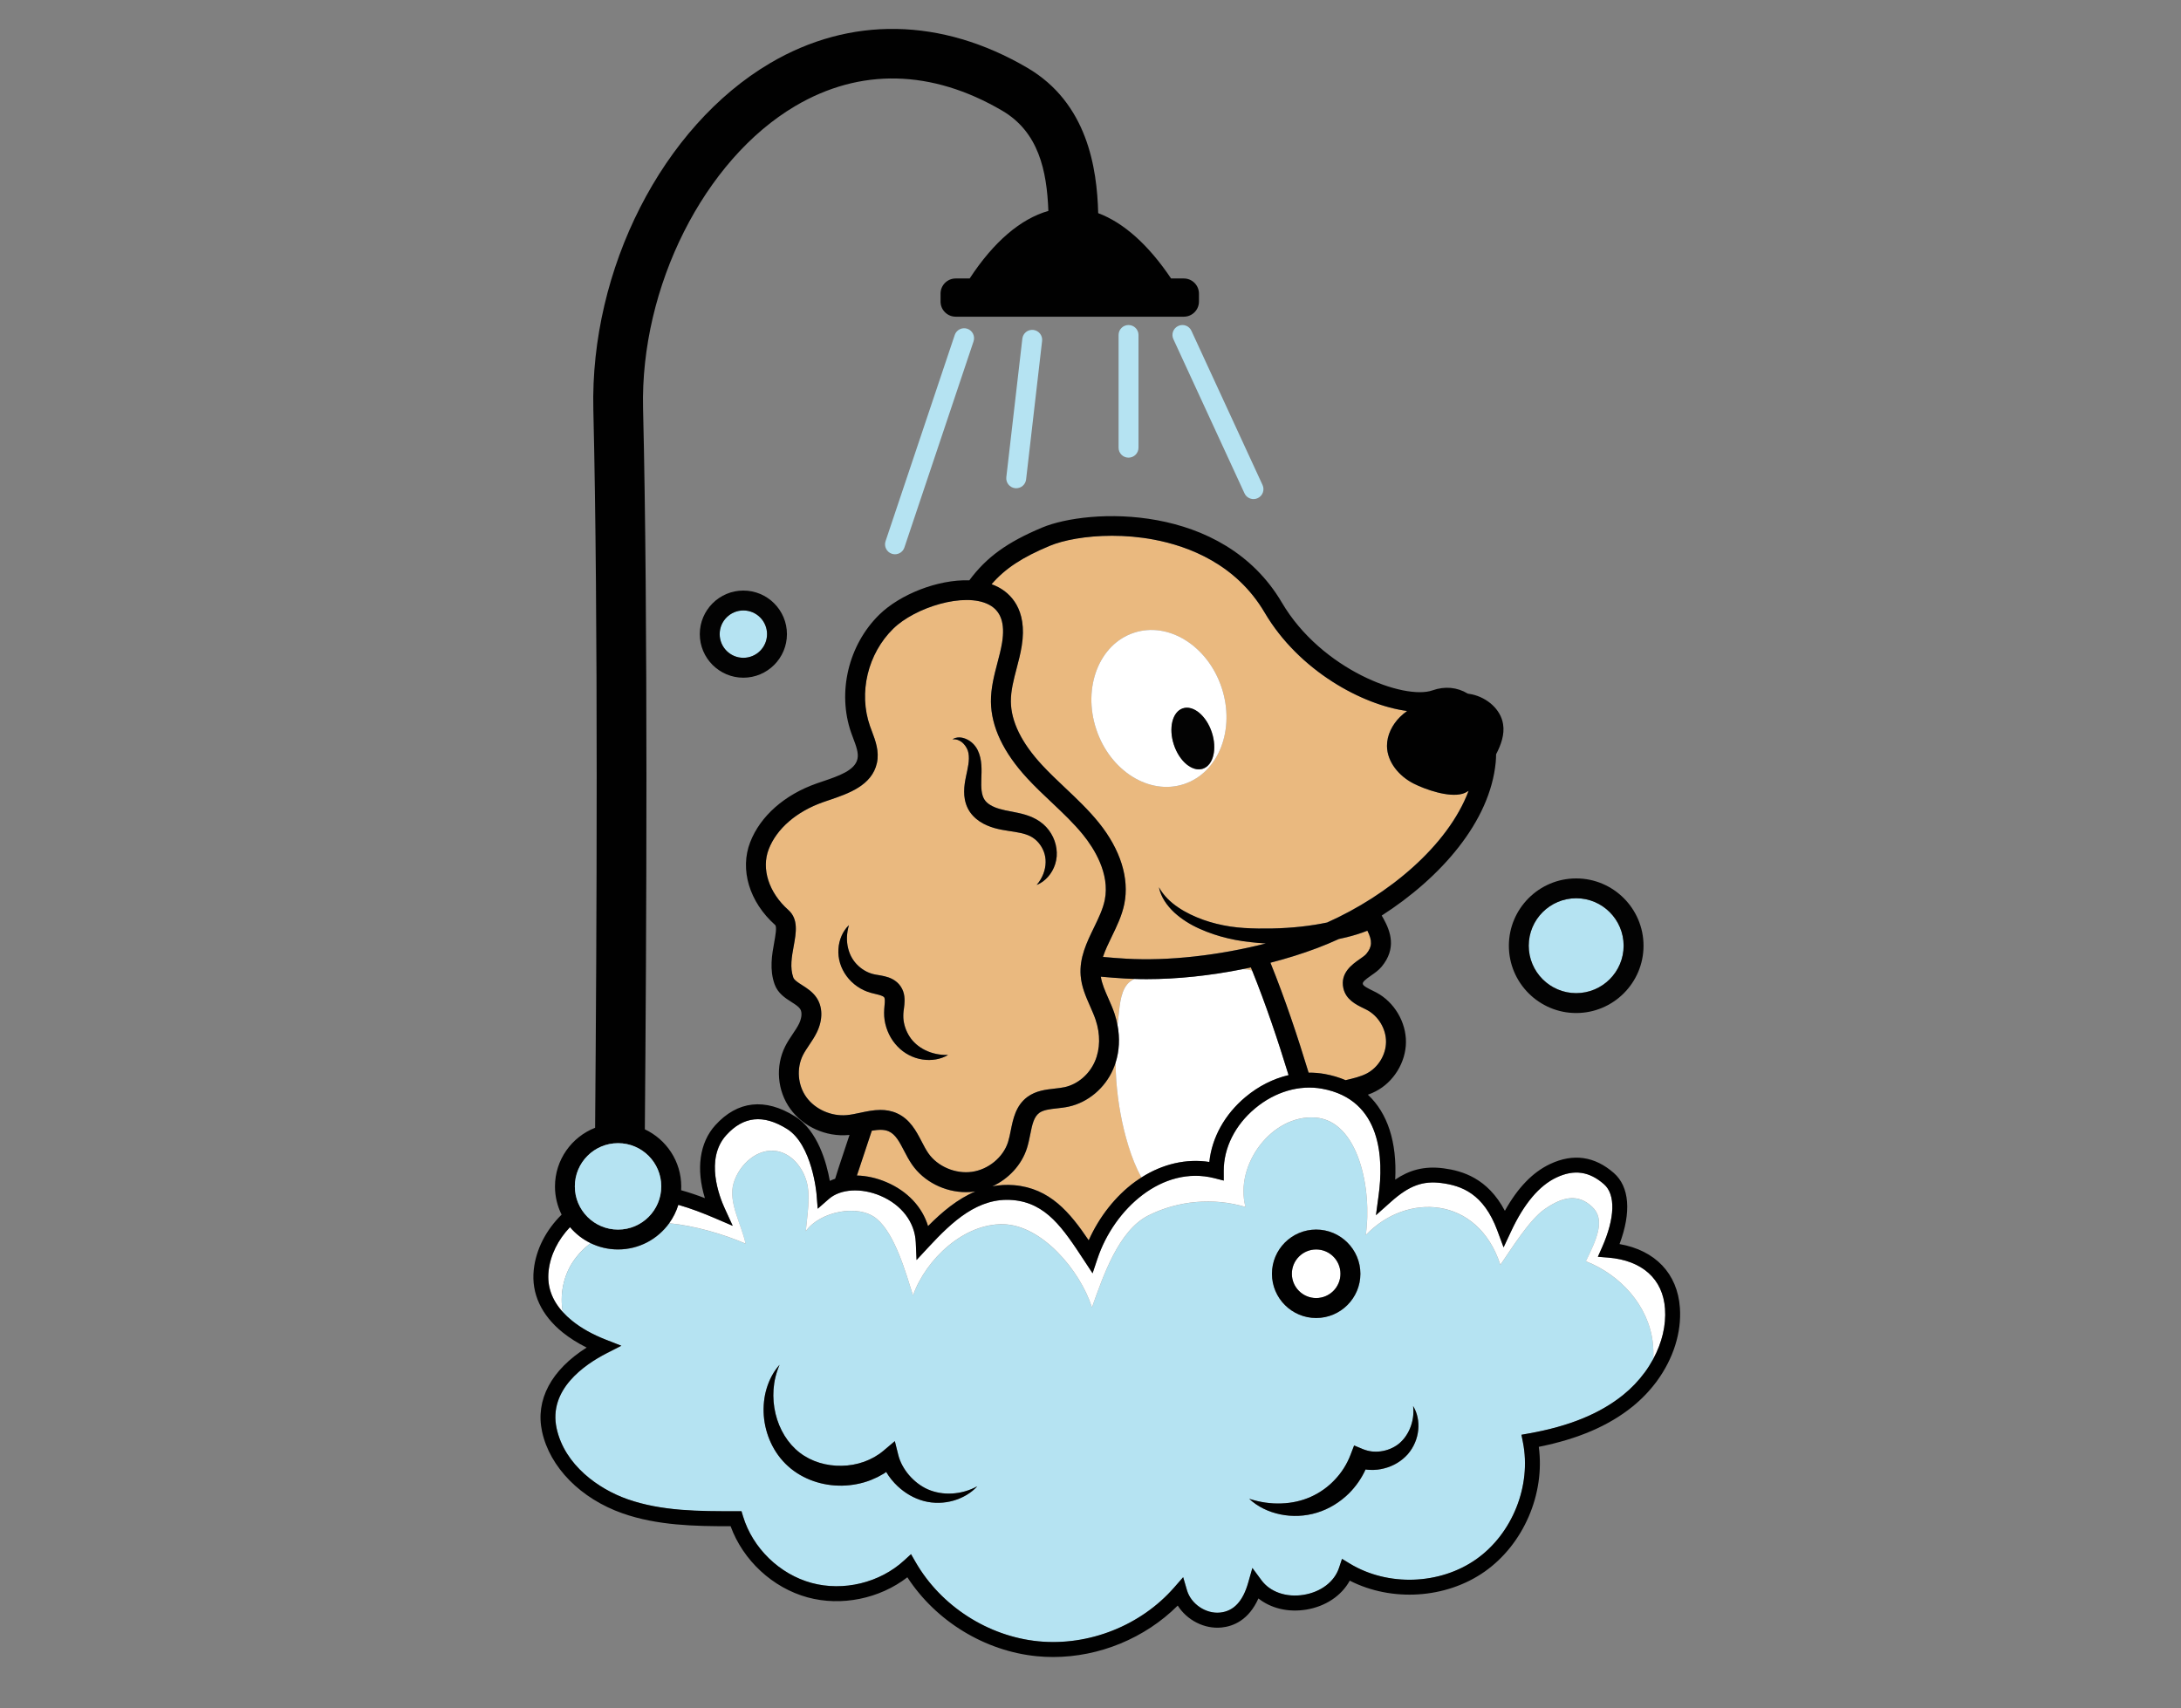 <?xml version="1.0" encoding="utf-8"?>
<!-- Generator: Adobe Illustrator 15.0.0, SVG Export Plug-In . SVG Version: 6.00 Build 0)  -->
<!DOCTYPE svg PUBLIC "-//W3C//DTD SVG 1.1//EN" "http://www.w3.org/Graphics/SVG/1.1/DTD/svg11.dtd">
<svg version="1.1" xmlns="http://www.w3.org/2000/svg" xmlns:xlink="http://www.w3.org/1999/xlink" x="0px" y="0px"
	 width="76.629px" height="60.019px" viewBox="0 0 76.629 60.019" enable-background="new 0 0 76.629 60.019" xml:space="preserve">
<rect x="0" y="0" width="76.629" height="60.019" fill="#808080" stroke="none"/>
<g id="Layer_1" display="none">
	<path display="inline" fill="#FFFFFF" d="M19.033,57.779c0.704,0.861,1.309,1.806,1.788,2.803l0.076,0.157
		c0.159,0.336,0.31,0.653,0.525,0.896c0.225,0.252,0.521,0.385,0.754,0.34c0.218-0.043,0.432-0.257,0.545-0.544
		c0.128-0.325,0.145-0.719,0.161-1.098l0.091-2.187h-0.237C21.468,58.147,20.23,58.021,19.033,57.779z"/>
	<path display="inline" fill="#FFFFFF" d="M51.292,58.147l0.113,2.721c0.016,0.38,0.032,0.772,0.16,1.097
		c0.113,0.289,0.328,0.502,0.546,0.546c0.231,0.046,0.528-0.088,0.753-0.341c0.217-0.242,0.367-0.561,0.526-0.896l0.075-0.158
		c0.533-1.106,1.22-2.149,2.027-3.085c-0.688,0.077-1.385,0.117-2.092,0.117H51.292z"/>
	<g display="inline">
		<path fill="#7B4C32" d="M15.941,27.036l0.224,0.318c0.56-0.19,1.213-0.129,1.652,0.207c0.275,0.21,0.449,0.46,0.571,0.721
			c0.418-0.77,0.836-1.503,1.529-2.168c-1.211-1.16-2.513-2.226-3.896-3.185c-0.587-0.407-1.395-0.819-1.91-0.469
			c-0.354,0.241-0.423,0.767-0.338,1.154c0.11,0.5,0.431,0.956,0.741,1.396l0.454,0.645C15.375,26.036,15.709,26.504,15.941,27.036z
			"/>
		<path fill="#7B4C32" d="M24.523,24.601c1.419,0.289,2.583,1.388,2.918,2.676c0.036-0.014,0.072-0.025,0.109-0.037
			c-0.604-2.013-1.405-3.964-2.394-5.827c-0.335-0.63-0.864-1.367-1.482-1.291c-0.425,0.052-0.728,0.487-0.829,0.87
			c-0.131,0.495-0.055,1.047,0.019,1.581l0.273,1.976C23.608,24.495,24.075,24.51,24.523,24.601z"/>
		<path fill="#7B4C32" d="M43.655,29.213c-1.229,0.865-2.218,1.989-2.86,3.278c-0.321,0.641-0.577,1.321-0.569,1.967
			c0.003,0.158,0.023,0.317,0.058,0.463c0.037,0.143,0.097,0.281,0.174,0.409c0.152,0.256,0.379,0.467,0.627,0.562
			c0.244,0.099,0.51,0.081,0.771-0.042c0.263-0.12,0.507-0.336,0.697-0.593c0.201-0.263,0.358-0.579,0.525-0.909
			c0.083-0.166,0.167-0.337,0.258-0.509c0.093-0.169,0.188-0.337,0.29-0.501c0.407-0.655,0.896-1.266,1.476-1.772
			c0.581-0.505,1.235-0.92,1.941-1.182c-0.37,0.252-0.72,0.526-1.042,0.823c0.181-0.067,0.363-0.129,0.543-0.191
			c0.524-0.187,1.066-0.429,1.456-0.918c0.509-0.643,0.65-1.564,0.892-2.396c0.579-1.996,1.894-3.714,3.481-4.553
			c0.903-0.477,1.918-0.673,2.807-0.329c0.545,0.21,1.015,0.611,1.408,1.108c-0.138-0.504-0.225-1.015-0.291-1.521
			c-0.033-0.255-0.062-0.508-0.083-0.762c-0.021-0.257-0.037-0.514-0.048-0.771c-0.041-1.026,0.028-2.045,0.126-3.051
			c0.048-0.503,0.123-1.003,0.212-1.499c0.09-0.496,0.196-0.99,0.342-1.48c0.051,0.509,0.063,1.015,0.06,1.518
			c-0.003,0.503-0.018,1.004-0.04,1.502c-0.043,0.997-0.043,1.989,0.031,2.968c0.02,0.245,0.045,0.488,0.075,0.73
			c0.034,0.246,0.065,0.49,0.104,0.732c0.076,0.484,0.177,0.959,0.307,1.419c0.131,0.46,0.303,0.901,0.518,1.319
			c0.155,0.301,0.336,0.586,0.537,0.86c0.478-0.28,1.026-0.483,1.677-0.539c1.093-0.092,2.145,0.386,2.828,1.248
			c0.438-0.563,1.089-1.025,1.724-1.005c0.747,0.021,1.381,0.554,1.619,1.301c0.179-0.048,0.356-0.081,0.533-0.103
			c0.306-0.449,0.511-0.95,0.58-1.474l0,0c0.177-1.33-0.43-2.584-0.97-3.402c-0.145-0.218-0.3-0.43-0.462-0.638
			c-1.139,0.127-2.316,0.169-3.314-0.363c-0.781-0.417-1.371-1.173-1.584-2.032c-0.218-0.874-0.058-1.814-0.319-2.676
			c-0.185-0.61-0.566-1.137-0.91-1.673c-0.344-0.537-0.662-1.122-0.692-1.757c-0.018-0.357,0.106-0.844,0.367-1.16
			c-0.52-0.477-0.899-1.18-1.24-1.81c-0.104-0.19-0.203-0.375-0.303-0.546c-1.134,0.509-2.169,0.513-2.943,0.003
			c-0.618-0.407-1.411-1.074-1.548-2.311c-0.49,0.119-0.878,0.133-1.532,0.084C51.388,7,50.762,6.775,50.302,6.359
			c-1.035-0.406-2.091-1.079-3.034-1.946c-0.283-0.261-0.565-0.532-0.838-0.794c-0.868-0.836-1.696-1.633-2.667-2.208
			c-0.016,1.149-0.929,2.044-1.7,2.547c-1.234,0.805-3.149,0.938-4.615,1.088c-0.544,0.055-1.133,0.086-1.651-0.054
			c-0.427,1.465-0.753,2.958-0.803,4.479c-0.09,2.723,0.796,5.114,2.433,6.558c1.043,0.921,2.378,1.466,3.67,1.993l1.841,0.752
			c0.496,0.111,0.991,0.232,1.486,0.362c0.506,0.13,1.013,0.272,1.512,0.44c0.502,0.164,0.992,0.352,1.474,0.539
			c0.48,0.184,0.951,0.359,1.426,0.476c0.475,0.115,0.953,0.164,1.419,0.104c0.469-0.061,0.929-0.226,1.345-0.476
			c0.829-0.501,1.501-1.278,1.863-2.26c-0.007,0.526-0.176,1.058-0.455,1.522c-0.279,0.467-0.669,0.871-1.124,1.182
			c-0.456,0.311-0.977,0.536-1.531,0.641c-0.558,0.108-1.129,0.066-1.663-0.037c-0.538-0.105-1.047-0.274-1.537-0.446
			c-0.49-0.171-0.972-0.338-1.457-0.49c-0.486-0.149-0.977-0.285-1.473-0.413l-0.444-0.111c-0.373,3.149-2.849,8.426-5.076,12.053
			h1.757C41.257,30.683,42.379,29.742,43.655,29.213z M53.328,11.982c-0.246-0.105-0.521-0.137-0.826-0.112
			c-0.305,0.02-0.629,0.094-0.977,0.125c0.259-0.23,0.547-0.419,0.892-0.533c0.339-0.115,0.756-0.128,1.121,0.031
			c0.183,0.079,0.355,0.2,0.486,0.366c0.063,0.086,0.118,0.171,0.155,0.278c0.037,0.104,0.056,0.21,0.055,0.315
			c-0.003,0.207-0.069,0.406-0.192,0.561c-0.064,0.075-0.136,0.142-0.222,0.185c-0.087,0.042-0.179,0.063-0.267,0.057
			c0.146-0.102,0.225-0.231,0.26-0.368c0.036-0.136,0.034-0.275,0.004-0.397C53.759,12.254,53.567,12.087,53.328,11.982z"/>
		<path fill="#B5E3F2" d="M34.148,30.499c-1.084-0.565-2.485-0.455-3.747,0.295l-0.718,0.427l0.119-0.826
			c0.157-1.087,0.001-1.728-0.52-2.143c-0.527-0.42-1.367-0.438-1.912-0.042l-0.592,0.431l-0.041-0.732
			c-0.066-1.178-1.086-2.264-2.373-2.525c-1.177-0.24-2.528,0.156-3.616,1.057c-0.831,0.689-1.257,1.479-1.751,2.394
			c-0.115,0.213-0.232,0.431-0.359,0.653l-0.481,0.851l-0.288-1.082c-0.113-0.436-0.21-0.812-0.538-1.062
			c-0.312-0.239-0.915-0.192-1.24,0.097l-0.521,0.463l-0.137-0.683c-0.332-1.662-1.787-2.815-3.388-2.684
			c-1.583,0.131-2.967,1.682-3.022,3.386l-0.032,0.999l-0.665-0.746c-0.69-0.775-1.365-1.072-2.006-0.88
			c-0.716,0.214-1.347,0.879-1.646,1.736c-0.195,0.557-0.272,1.185-0.243,1.976h31.192C35.256,31.291,34.749,30.812,34.148,30.499z"
			/>
		<path fill="#B5E3F2" d="M66.125,27.79l-0.503,0.196l-0.04-0.539c-0.05-0.667-0.521-1.04-0.94-1.052
			c-0.431-0.015-1.038,0.5-1.334,1.12l-0.346,0.721l-0.369-0.709c-0.486-0.934-1.41-1.461-2.412-1.376
			c-0.923,0.078-1.672,0.506-2.582,1.479c-0.575,0.613-0.924,1.372-1.293,2.174c-0.115,0.25-0.234,0.51-0.36,0.766l-0.285,0.573
			l-0.39-0.507c-0.483-0.629-1.306-1-2.097-0.948c-0.79,0.053-1.557,0.531-1.952,1.218c-0.153,0.267-0.266,0.583-0.341,0.953h21.654
			c0.151,0,0.299,0.017,0.442,0.041c-0.071-0.439-0.271-0.836-0.578-1.096c-0.586-0.493-1.399-0.236-1.907,0.212l-0.682,0.602
			l0.019-0.909c0.024-1.194-0.321-2.054-1.058-2.629C68.055,27.519,67.091,27.413,66.125,27.79z"/>
		<path fill="#FFFFFF" d="M4.887,38.153v1.214c0,9.842,8.007,17.849,17.849,17.849h30.667c9.842,0,17.849-8.007,17.849-17.849
			v-1.214c0-0.297-0.054-0.579-0.147-0.843H5.034C4.94,37.574,4.887,37.856,4.887,38.153z"/>
		<path fill="#FFFFFF" d="M72.536,32.791H44.674c-0.181,0.278-0.347,0.565-0.498,0.859c-0.168,0.323-0.309,0.646-0.455,0.994
			c-0.148,0.347-0.313,0.71-0.551,1.055c-0.179,0.257-0.398,0.491-0.667,0.68h30.032c0.921,0,1.671-0.75,1.671-1.672v-0.243
			C74.207,33.541,73.457,32.791,72.536,32.791z"/>
		<path fill="#FFFFFF" d="M3.603,36.379h36.744c-0.236-0.179-0.426-0.405-0.568-0.651c-0.111-0.195-0.194-0.406-0.245-0.626
			c-0.048-0.221-0.067-0.435-0.062-0.65c0.012-0.428,0.111-0.834,0.254-1.208c0.059-0.156,0.125-0.306,0.195-0.452H3.603
			c-0.922,0-1.672,0.75-1.672,1.673v0.243C1.93,35.629,2.68,36.379,3.603,36.379z"/>
		<path fill="#030303" d="M3.603,37.311H4.06c-0.068,0.27-0.104,0.552-0.104,0.843v1.214c0,8.507,5.687,15.711,13.459,18.011
			c1.049,1.046,1.927,2.277,2.567,3.607l0.073,0.153c0.18,0.38,0.367,0.773,0.671,1.116c0.376,0.422,0.877,0.66,1.359,0.66
			c0.091,0,0.182-0.008,0.271-0.025c0.538-0.106,0.998-0.523,1.232-1.117c0.185-0.471,0.206-0.964,0.224-1.4l0.093-2.225h26.454
			l0.116,2.76c0.019,0.436,0.038,0.929,0.225,1.399c0.233,0.595,0.694,1.012,1.232,1.117c0.089,0.018,0.179,0.026,0.27,0.026
			c0.482,0,0.983-0.238,1.359-0.66c0.306-0.343,0.492-0.737,0.673-1.118l0.072-0.152c0.662-1.377,1.581-2.647,2.68-3.717
			c8.647-1.678,15.196-9.306,15.196-18.436v-1.214c0-0.291-0.036-0.573-0.104-0.843h0.457c1.436,0,2.603-1.168,2.603-2.604v-0.243
			c0-0.974-0.538-1.823-1.332-2.271c-0.018-0.787-0.333-1.527-0.892-1.998c-0.637-0.537-1.518-0.597-2.315-0.205
			c-0.114-1.094-0.555-1.929-1.336-2.54c-0.446-0.351-0.964-0.567-1.515-0.647c0.225-0.431,0.377-0.894,0.441-1.376l0,0
			c0.209-1.574-0.48-3.016-1.097-3.947c-0.554-0.84-1.237-1.582-1.898-2.3c-0.219-0.238-0.438-0.477-0.653-0.718L64.307,18.2
			c-1.75-1.968-3.169-3.568-3.771-5.93c0.629,0.292,1.376,0.497,2.074,0.497c0.186,0,0.369-0.015,0.544-0.046
			c1.156-0.204,2.068-1.16,2.218-2.322c0.139-1.085-0.278-1.896-1.242-2.417c0.671-1.42,0.608-2.684-0.188-3.508
			c-0.752-0.78-1.735-0.97-2.812-0.56c-0.057-0.779-0.232-1.454-0.713-2.246c-1.401-2.312-4.537-0.913-5.517-0.398
			c-0.916-0.914-2.348-0.908-3.299-0.329c-0.891,0.542-1.239,1.478-0.959,2.471c-0.246,0.105-0.467,0.285-0.641,0.527
			c-0.264,0.366-0.379,0.815-0.335,1.239c-0.639-0.354-1.271-0.811-1.86-1.352c-0.276-0.254-0.555-0.522-0.823-0.781
			c-1.002-0.965-2.037-1.962-3.324-2.597c-0.038-0.019-0.078-0.036-0.117-0.055c-0.024-0.054-0.051-0.109-0.078-0.164
			c-0.581-1.122-2.694-2.285-3.839-2.636c-1.448-0.445-3.209-0.222-4.182,0.939c-0.752,0.897-0.894,2.142-1.002,3.309
			c-0.091,0.979-0.122,2.118,0.616,2.769c0.005,0.004,0.01,0.008,0.015,0.012c-0.463,1.563-0.822,3.166-0.877,4.824
			c-0.098,2.962,0.887,5.581,2.703,7.183c1.145,1.01,2.606,1.607,3.896,2.134l2.196,0.896c-0.338,3.067-2.968,8.613-5.23,12.202
			h-1.219c-0.446-0.873-1.154-1.615-2.023-2.068c-1.138-0.594-2.539-0.594-3.859-0.023c0.014-0.737-0.15-1.561-0.878-2.141
			c-0.404-0.322-0.915-0.489-1.43-0.5c-0.622-2.105-1.455-4.144-2.487-6.089c-0.659-1.239-1.427-1.813-2.285-1.709
			c-0.798,0.098-1.33,0.803-1.504,1.458c-0.173,0.65-0.081,1.312,0,1.896l0.28,2.022c-0.633,0.178-1.253,0.48-1.82,0.894
			c-1.26-1.213-2.615-2.325-4.057-3.326c-1.153-0.8-2.099-0.959-2.813-0.473c-0.665,0.452-0.815,1.323-0.669,1.985
			c0.077,0.347,0.22,0.662,0.388,0.954c-0.445-0.132-0.917-0.186-1.401-0.146c-1.707,0.141-3.227,1.592-3.644,3.339
			c-0.732-0.591-1.485-0.776-2.244-0.549C5.122,27.673,4.31,28.51,3.921,29.62c-0.266,0.761-0.314,1.545-0.29,2.239H3.603
			c-1.436,0-2.604,1.169-2.604,2.604v0.243C0.999,36.143,2.167,37.311,3.603,37.311z M22.881,60.334
			c-0.016,0.379-0.032,0.772-0.161,1.098c-0.113,0.287-0.327,0.501-0.545,0.544c-0.233,0.045-0.529-0.088-0.754-0.34
			c-0.216-0.243-0.367-0.561-0.525-0.896l-0.076-0.157c-0.479-0.997-1.083-1.941-1.788-2.803c1.198,0.241,2.436,0.368,3.703,0.368
			h0.237L22.881,60.334z M53.466,61.115l-0.075,0.158c-0.159,0.336-0.31,0.654-0.526,0.896c-0.225,0.253-0.521,0.387-0.753,0.341
			c-0.218-0.044-0.433-0.257-0.546-0.546c-0.128-0.324-0.145-0.717-0.16-1.097l-0.113-2.721h2.109c0.707,0,1.404-0.04,2.092-0.117
			C54.686,58.966,54,60.009,53.466,61.115z M71.25,38.153v1.214c0,9.842-8.007,17.849-17.849,17.849H22.735
			c-9.841,0-17.849-8.007-17.849-17.849v-1.214c0-0.297,0.054-0.579,0.147-0.843h66.069C71.197,37.574,71.25,37.856,71.25,38.153z
			 M74.207,34.464v0.243c0,0.922-0.75,1.672-1.671,1.672H42.503c0.269-0.188,0.488-0.423,0.667-0.68
			c0.237-0.345,0.402-0.708,0.551-1.055c0.146-0.348,0.287-0.671,0.455-0.994c0.151-0.294,0.317-0.581,0.498-0.859h27.861
			C73.457,32.791,74.207,33.541,74.207,34.464z M68.772,28.08c0.736,0.575,1.082,1.436,1.058,2.629l-0.019,0.909l0.682-0.602
			c0.508-0.448,1.321-0.705,1.907-0.212c0.307,0.26,0.507,0.656,0.578,1.096c-0.144-0.024-0.291-0.041-0.442-0.041H50.881
			c0.075-0.37,0.188-0.687,0.341-0.953c0.396-0.687,1.162-1.165,1.952-1.218c0.791-0.052,1.613,0.319,2.097,0.948l0.39,0.507
			l0.285-0.573c0.126-0.256,0.245-0.516,0.36-0.766c0.369-0.803,0.718-1.561,1.293-2.174c0.91-0.973,1.659-1.401,2.582-1.479
			c1.002-0.085,1.926,0.442,2.412,1.376l0.369,0.709l0.346-0.721c0.296-0.62,0.903-1.135,1.334-1.12
			c0.419,0.012,0.891,0.385,0.94,1.052l0.04,0.539l0.503-0.196C67.091,27.413,68.055,27.519,68.772,28.08z M50.651,4.404
			c0.082-0.113,0.257-0.303,0.517-0.303c0.003,0,0.005,0,0.008,0l0.644,0.01l-0.277-0.581c-0.54-1.131,0.153-1.711,0.477-1.908
			c0.717-0.437,1.868-0.411,2.478,0.393l0.217,0.286l0.307-0.184c0.034-0.021,3.489-2.059,4.718-0.035
			c0.508,0.839,0.609,1.509,0.618,2.454l0.007,0.675L60.95,4.88c0.979-0.551,1.793-0.501,2.419,0.147
			c0.859,0.891,0.194,2.357-0.131,2.946l-0.219,0.394l0.418,0.169c0.9,0.364,1.253,0.907,1.144,1.76
			c-0.105,0.82-0.749,1.494-1.564,1.638c-0.811,0.144-2.021-0.191-2.816-0.779c-0.488-0.36-0.862-1.053-1.225-1.723
			c-0.175-0.324-0.341-0.629-0.52-0.903l-0.2-0.303l-0.32,0.169c-0.577,0.305-1.665,0.736-2.47,0.207
			c-0.883-0.581-1.244-1.225-1.205-2.152l0.023-0.571l-0.545,0.174c-0.681,0.218-0.972,0.251-1.73,0.193
			c-0.596-0.045-1.293-0.362-1.507-0.969C50.407,5.011,50.467,4.661,50.651,4.404z M43.778,19.806l0.444,0.111
			c0.496,0.128,0.986,0.264,1.473,0.413c0.485,0.151,0.967,0.318,1.457,0.49c0.49,0.172,0.999,0.341,1.537,0.446
			c0.534,0.104,1.105,0.146,1.663,0.037c0.555-0.105,1.075-0.33,1.531-0.641c0.455-0.311,0.845-0.714,1.124-1.182
			c0.279-0.465,0.448-0.997,0.455-1.522c-0.362,0.982-1.034,1.759-1.863,2.26c-0.416,0.25-0.876,0.415-1.345,0.476
			c-0.466,0.06-0.944,0.011-1.419-0.104c-0.475-0.117-0.945-0.292-1.426-0.476c-0.481-0.187-0.972-0.375-1.474-0.539
			c-0.499-0.168-1.006-0.31-1.512-0.44c-0.495-0.129-0.99-0.25-1.486-0.362l-1.841-0.752c-1.292-0.527-2.627-1.072-3.67-1.993
			c-1.637-1.444-2.523-3.835-2.433-6.558c0.05-1.521,0.376-3.014,0.803-4.479c0.518,0.141,1.106,0.109,1.651,0.054
			c1.466-0.15,3.381-0.283,4.615-1.088c0.771-0.503,1.685-1.398,1.7-2.547c0.971,0.575,1.799,1.372,2.667,2.208
			c0.272,0.262,0.555,0.534,0.838,0.794c0.943,0.867,1.999,1.54,3.034,1.946c0.46,0.416,1.086,0.641,1.645,0.683
			c0.654,0.049,1.042,0.035,1.532-0.084c0.137,1.237,0.93,1.904,1.548,2.311c0.774,0.51,1.81,0.505,2.943-0.003
			c0.1,0.171,0.199,0.356,0.303,0.546c0.341,0.629,0.721,1.333,1.24,1.81c-0.261,0.316-0.385,0.803-0.367,1.16
			c0.03,0.636,0.349,1.221,0.692,1.757c0.344,0.536,0.726,1.063,0.91,1.673c0.262,0.861,0.102,1.802,0.319,2.676
			c0.213,0.858,0.803,1.615,1.584,2.032c0.998,0.532,2.176,0.49,3.314,0.363c0.162,0.208,0.317,0.42,0.462,0.638
			c0.54,0.818,1.146,2.072,0.97,3.402l0,0c-0.069,0.524-0.274,1.024-0.58,1.474c-0.177,0.021-0.354,0.055-0.533,0.103
			c-0.238-0.748-0.872-1.28-1.619-1.301c-0.635-0.02-1.285,0.442-1.724,1.005c-0.684-0.862-1.735-1.34-2.828-1.248
			c-0.65,0.056-1.199,0.259-1.677,0.539c-0.201-0.274-0.382-0.56-0.537-0.86c-0.215-0.418-0.387-0.859-0.518-1.319
			c-0.13-0.46-0.23-0.935-0.307-1.419c-0.039-0.242-0.07-0.487-0.104-0.732c-0.03-0.243-0.056-0.486-0.075-0.73
			c-0.074-0.979-0.074-1.971-0.031-2.968c0.022-0.499,0.037-0.999,0.04-1.502c0.003-0.503-0.009-1.009-0.06-1.518
			c-0.146,0.49-0.252,0.984-0.342,1.48c-0.089,0.496-0.164,0.996-0.212,1.499c-0.098,1.006-0.167,2.024-0.126,3.051
			c0.011,0.256,0.026,0.514,0.048,0.771c0.021,0.253,0.05,0.507,0.083,0.762c0.066,0.507,0.153,1.017,0.291,1.521
			c-0.394-0.497-0.863-0.898-1.408-1.108c-0.889-0.344-1.903-0.147-2.807,0.329c-1.588,0.838-2.902,2.557-3.481,4.553
			c-0.241,0.832-0.383,1.753-0.892,2.396c-0.39,0.489-0.932,0.731-1.456,0.918c-0.18,0.063-0.362,0.124-0.543,0.191
			c0.322-0.297,0.672-0.571,1.042-0.823c-0.706,0.262-1.36,0.677-1.941,1.182c-0.579,0.507-1.068,1.117-1.476,1.772
			c-0.102,0.164-0.197,0.332-0.29,0.501c-0.091,0.172-0.175,0.343-0.258,0.509c-0.167,0.33-0.324,0.646-0.525,0.909
			c-0.19,0.257-0.435,0.473-0.697,0.593c-0.262,0.123-0.527,0.141-0.771,0.042c-0.248-0.095-0.475-0.306-0.627-0.562
			c-0.077-0.128-0.137-0.267-0.174-0.409c-0.034-0.146-0.055-0.305-0.058-0.463c-0.008-0.646,0.248-1.326,0.569-1.967
			c0.643-1.289,1.632-2.413,2.86-3.278c-1.275,0.529-2.397,1.469-3.195,2.646h-1.757C40.929,28.232,43.405,22.955,43.778,19.806z
			 M22.864,22.573c-0.074-0.534-0.15-1.086-0.019-1.581c0.102-0.383,0.404-0.818,0.829-0.87c0.618-0.076,1.147,0.661,1.482,1.291
			c0.989,1.863,1.79,3.814,2.394,5.827c-0.037,0.012-0.074,0.023-0.109,0.037c-0.335-1.288-1.499-2.387-2.918-2.676
			c-0.448-0.091-0.916-0.106-1.386-0.052L22.864,22.573z M14.515,25.01c-0.31-0.44-0.631-0.896-0.741-1.396
			c-0.085-0.387-0.016-0.913,0.338-1.154c0.515-0.351,1.323,0.062,1.91,0.469c1.383,0.959,2.684,2.025,3.896,3.185
			c-0.693,0.665-1.111,1.398-1.529,2.168c-0.122-0.261-0.295-0.51-0.571-0.721c-0.439-0.336-1.092-0.397-1.652-0.207l-0.224-0.318
			c-0.232-0.532-0.566-1-0.973-1.381L14.515,25.01z M4.675,29.884c0.3-0.857,0.931-1.522,1.646-1.736
			c0.641-0.192,1.315,0.104,2.006,0.88l0.665,0.746l0.032-0.999c0.056-1.705,1.439-3.255,3.022-3.386
			c1.601-0.131,3.056,1.022,3.388,2.684l0.137,0.683l0.521-0.463c0.325-0.29,0.928-0.336,1.24-0.097
			c0.327,0.25,0.425,0.626,0.538,1.062l0.288,1.082l0.481-0.851c0.126-0.223,0.244-0.44,0.359-0.653
			c0.494-0.915,0.92-1.705,1.751-2.394c1.088-0.901,2.439-1.297,3.616-1.057c1.287,0.262,2.307,1.347,2.373,2.525l0.041,0.732
			l0.592-0.431c0.545-0.396,1.385-0.378,1.912,0.042c0.521,0.415,0.677,1.056,0.52,2.143l-0.119,0.826l0.718-0.427
			c1.261-0.75,2.663-0.86,3.747-0.295c0.6,0.313,1.108,0.792,1.475,1.36H4.432C4.402,31.068,4.48,30.44,4.675,29.884z M1.93,34.464
			c0-0.923,0.75-1.673,1.672-1.673H39.92c-0.07,0.146-0.137,0.296-0.195,0.452c-0.143,0.374-0.242,0.78-0.254,1.208
			c-0.006,0.216,0.013,0.43,0.062,0.65c0.051,0.22,0.134,0.431,0.245,0.626c0.143,0.246,0.332,0.473,0.568,0.651H3.603
			c-0.922,0-1.672-0.75-1.672-1.672V34.464z"/>
		<path fill="#030303" d="M53.817,12.49c0.03,0.122,0.032,0.261-0.004,0.397c-0.035,0.137-0.114,0.266-0.26,0.368
			c0.088,0.006,0.18-0.015,0.267-0.057c0.086-0.043,0.157-0.11,0.222-0.185c0.123-0.155,0.189-0.354,0.192-0.561
			c0.001-0.104-0.018-0.211-0.055-0.315c-0.037-0.107-0.093-0.192-0.155-0.278c-0.131-0.166-0.304-0.287-0.486-0.366
			c-0.365-0.159-0.782-0.146-1.121-0.031c-0.345,0.114-0.633,0.303-0.892,0.533c0.348-0.03,0.672-0.104,0.977-0.125
			c0.305-0.025,0.58,0.006,0.826,0.112C53.567,12.087,53.759,12.254,53.817,12.49z"/>
		<path fill="#B5E3F2" d="M52.008,6.246c0.759,0.058,1.05,0.025,1.73-0.193l0.545-0.174L54.26,6.45
			c-0.039,0.927,0.322,1.572,1.205,2.152c0.805,0.529,1.893,0.098,2.47-0.207l0.32-0.169l0.2,0.303
			c0.179,0.274,0.345,0.58,0.52,0.903c0.362,0.67,0.736,1.363,1.225,1.723c0.796,0.587,2.006,0.922,2.816,0.779
			c0.815-0.145,1.459-0.818,1.564-1.638c0.109-0.853-0.243-1.396-1.144-1.76l-0.418-0.169l0.219-0.394
			c0.325-0.589,0.99-2.055,0.131-2.946c-0.626-0.648-1.44-0.698-2.419-0.147L60.362,5.21l-0.007-0.675
			c-0.009-0.945-0.11-1.615-0.618-2.454c-1.229-2.024-4.684,0.014-4.718,0.035l-0.307,0.184l-0.217-0.286
			c-0.609-0.804-1.761-0.83-2.478-0.393c-0.323,0.197-1.017,0.777-0.477,1.908l0.277,0.581l-0.644-0.01c-0.003,0-0.005,0-0.008,0
			c-0.26,0-0.435,0.189-0.517,0.303c-0.184,0.256-0.244,0.607-0.149,0.873C50.715,5.884,51.413,6.201,52.008,6.246z"/>
		<circle fill="#B5E3F2" cx="18.846" cy="12.367" r="1.472"/>
		<path fill="#030303" d="M18.846,14.638c1.252,0,2.271-1.019,2.271-2.271c0-1.252-1.019-2.271-2.271-2.271
			c-1.252,0-2.271,1.019-2.271,2.271C16.575,13.619,17.593,14.638,18.846,14.638z M18.846,10.895c0.812,0,1.472,0.661,1.472,1.472
			c0,0.812-0.661,1.473-1.472,1.473c-0.812,0-1.473-0.661-1.473-1.473C17.373,11.555,18.034,10.895,18.846,10.895z"/>
		<circle fill="#B5E3F2" cx="5.897" cy="21.044" r="1.472"/>
		<path fill="#030303" d="M5.897,23.314c1.252,0,2.271-1.019,2.271-2.271c0-1.252-1.019-2.271-2.271-2.271
			c-1.252,0-2.271,1.019-2.271,2.271C3.626,22.296,4.645,23.314,5.897,23.314z M5.897,19.571c0.812,0,1.472,0.66,1.472,1.472
			s-0.661,1.473-1.472,1.473c-0.812,0-1.473-0.661-1.473-1.473S5.085,19.571,5.897,19.571z"/>
		<circle fill="#B5E3F2" cx="68.345" cy="14.844" r="1.472"/>
		<path fill="#030303" d="M68.345,17.114c1.253,0,2.271-1.019,2.271-2.271c0-1.252-1.018-2.271-2.271-2.271
			s-2.271,1.019-2.271,2.271C66.075,16.096,67.092,17.114,68.345,17.114z M68.345,13.371c0.813,0,1.473,0.661,1.473,1.473
			c0,0.812-0.66,1.472-1.473,1.472s-1.473-0.661-1.473-1.472C66.873,14.032,67.533,13.371,68.345,13.371z"/>
		<circle fill="#B5E3F2" cx="25.113" cy="-0.998" r="2.843"/>
		<path fill="#030303" d="M25.113,2.644c2.007,0,3.641-1.634,3.641-3.641c0-2.008-1.634-3.641-3.641-3.641
			c-2.008,0-3.641,1.633-3.641,3.641C21.472,1.01,23.105,2.644,25.113,2.644z M25.113-3.84c1.567,0,2.843,1.275,2.843,2.843
			c0,1.567-1.275,2.842-2.843,2.842c-1.568,0-2.843-1.275-2.843-2.842C22.27-2.565,23.545-3.84,25.113-3.84z"/>
	</g>
</g>
<g id="Layer_2">
	<g>
		<path fill="#FFFFFF" d="M20.118,44.354c0.17-0.261,0.386-0.485,0.631-0.674c-0.278-0.134-0.523-0.326-0.721-0.56
			c-0.418,0.438-0.693,0.979-0.753,1.552c-0.055,0.525,0.114,1.004,0.5,1.43C19.665,45.512,19.786,44.862,20.118,44.354z"/>
		<g>
			<path fill="#EAB97F" d="M47.318,32.933c-0.093,0.023-0.186,0.043-0.277,0.063c-0.255,0.116-0.51,0.225-0.763,0.319
				c-0.521,0.196-1.073,0.368-1.641,0.515c0.515,1.274,0.949,2.575,1.341,3.863c0.192-0.003,0.385,0.014,0.573,0.048
				c0.261,0.048,0.504,0.12,0.726,0.216c0.271-0.063,0.527-0.124,0.737-0.232c0.406-0.21,0.681-0.657,0.684-1.113
				s-0.266-0.907-0.669-1.122c-0.041-0.021-0.085-0.043-0.126-0.063c-0.26-0.127-0.613-0.3-0.703-0.697
				c-0.123-0.541,0.314-0.846,0.576-1.028c0.092-0.063,0.188-0.131,0.229-0.183c0.205-0.248,0.219-0.454,0.037-0.813
				C47.803,32.8,47.56,32.873,47.318,32.933z"/>
			<path fill="#EAB97F" d="M39.221,37.976c-0.015-0.21-0.022-0.42-0.025-0.63c-0.024,0.076-0.052,0.151-0.084,0.226
				c-0.286,0.663-0.883,1.165-1.559,1.313c-0.142,0.031-0.284,0.046-0.42,0.062c-0.242,0.026-0.471,0.053-0.617,0.159
				c-0.195,0.144-0.251,0.429-0.317,0.76c-0.032,0.157-0.064,0.32-0.115,0.48c-0.188,0.59-0.645,1.078-1.215,1.34
				c0.243-0.046,0.498-0.063,0.767-0.04c1.253,0.108,1.956,0.955,2.618,1.937c0.369-0.826,0.945-1.558,1.628-2.057
				c0.073-0.054,0.148-0.104,0.223-0.151c-0.189-0.349-0.336-0.725-0.452-1.098C39.42,39.53,39.277,38.756,39.221,37.976z"/>
			<path fill="#EAB97F" d="M39.603,34.588c0.069-0.083,0.155-0.144,0.252-0.191c-0.11-0.004-0.222-0.008-0.331-0.014
				c-0.282-0.018-0.565-0.038-0.848-0.064c0.039,0.249,0.149,0.499,0.265,0.762c0.075,0.169,0.152,0.344,0.214,0.527
				c0.046,0.137,0.082,0.274,0.107,0.412c0.007-0.057,0.013-0.112,0.02-0.168C39.333,35.467,39.34,34.903,39.603,34.588z"/>
			<path fill="#EAB97F" d="M32.042,40.921c-0.108-0.156-0.194-0.322-0.278-0.482c-0.161-0.311-0.3-0.577-0.539-0.684
				c-0.169-0.075-0.37-0.063-0.596-0.023l-0.502,1.511c-0.007,0.021-0.014,0.042-0.021,0.063c0.336,0.01,0.69,0.085,1.035,0.233
				c0.741,0.315,1.261,0.873,1.464,1.544c0.487-0.492,1.034-0.954,1.668-1.219c-0.01,0.002-0.019,0.004-0.029,0.005
				c-0.103,0.016-0.206,0.021-0.31,0.021C33.193,41.89,32.459,41.523,32.042,40.921z"/>
			<path fill="#EAB97F" d="M43.948,33.993c-0.099,0.021-0.198,0.042-0.298,0.063c0.119,0,0.235,0.013,0.344,0.049
				C43.979,34.066,43.964,34.03,43.948,33.993z"/>
			<path fill="#FFFFFF" d="M39.221,37.976c0.057,0.78,0.199,1.555,0.429,2.301c0.116,0.373,0.263,0.749,0.452,1.098
				c0.751-0.478,1.581-0.669,2.388-0.545c0.089-0.855,0.54-1.674,1.271-2.283c0.458-0.383,0.978-0.644,1.513-0.769
				c-0.376-1.227-0.791-2.464-1.279-3.673c-0.108-0.036-0.225-0.049-0.344-0.049c-1.132,0.226-2.291,0.349-3.359,0.349
				c-0.146,0-0.292-0.002-0.436-0.008c-0.097,0.048-0.183,0.108-0.252,0.191c-0.263,0.315-0.271,0.879-0.321,1.264
				c-0.007,0.056-0.013,0.111-0.02,0.168c0.087,0.455,0.065,0.91-0.067,1.326C39.198,37.556,39.206,37.766,39.221,37.976z"/>
			<path fill="#EAB97F" d="M35.896,22.694c-0.043,0.271-0.112,0.534-0.179,0.789c-0.106,0.405-0.206,0.788-0.203,1.168
				c0.007,0.701,0.375,1.45,1.094,2.227c0.256,0.277,0.541,0.546,0.816,0.806c0.403,0.381,0.82,0.775,1.18,1.221
				c0.76,0.942,1.078,1.957,0.896,2.857c-0.083,0.409-0.264,0.781-0.438,1.14c-0.12,0.247-0.235,0.485-0.312,0.721
				c0.271,0.025,0.544,0.046,0.815,0.062c1.475,0.088,3.272-0.116,4.907-0.535c-0.096-0.007-0.191-0.013-0.287-0.021
				c-0.173-0.017-0.345-0.034-0.519-0.06c-0.175-0.024-0.349-0.058-0.521-0.099c-0.342-0.08-0.678-0.191-0.999-0.336
				c-0.321-0.144-0.627-0.332-0.889-0.571c-0.258-0.24-0.475-0.547-0.54-0.888c0.167,0.301,0.409,0.53,0.681,0.711
				c0.27,0.183,0.569,0.321,0.876,0.433c0.309,0.109,0.629,0.188,0.952,0.236c0.323,0.05,0.649,0.064,0.984,0.07
				c0.663,0.009,1.331-0.027,1.98-0.131c0.146-0.024,0.291-0.05,0.435-0.08c2.134-0.952,4.239-2.681,4.972-4.627
				c-0.071,0.046-0.146,0.083-0.223,0.104c-0.478,0.135-1.294-0.149-1.71-0.36c-0.507-0.257-0.931-0.753-0.935-1.321
				c-0.003-0.381,0.187-0.748,0.456-1.018c0.078-0.078,0.162-0.147,0.251-0.211c-1.564-0.206-3.801-1.411-5.005-3.458
				c-1.002-1.703-2.67-2.334-3.894-2.564c-0.502-0.095-1.001-0.135-1.468-0.135c-0.916,0-1.713,0.154-2.19,0.354
				c-0.952,0.398-1.556,0.786-2.045,1.348c0.079,0.028,0.155,0.062,0.228,0.099C35.467,20.835,36.11,21.381,35.896,22.694z
				 M39.837,22.235c1.216-0.404,2.598,0.459,3.085,1.927c0.486,1.468-0.104,2.985-1.321,3.389c-1.217,0.404-2.598-0.459-3.085-1.927
				C38.029,24.156,38.621,22.639,39.837,22.235z"/>
			<path fill="#FFFFFF" d="M41.601,27.551c1.217-0.403,1.808-1.92,1.321-3.389c-0.487-1.468-1.869-2.332-3.085-1.927
				c-1.217,0.403-1.808,1.92-1.321,3.389C39.003,27.092,40.384,27.955,41.601,27.551z M41.561,24.894
				c0.367-0.122,0.823,0.254,1.018,0.839c0.193,0.585,0.054,1.159-0.313,1.281c-0.368,0.121-0.823-0.254-1.018-0.84
				C41.053,25.588,41.194,25.016,41.561,24.894z"/>
			
				<ellipse transform="matrix(0.315 0.949 -0.949 0.315 53.337 -22.002)" fill="#030303" cx="41.913" cy="25.954" rx="1.117" ry="0.701"/>
			<circle fill="#B5E3F2" cx="26.118" cy="22.282" r="0.832"/>
			<path fill="#030303" d="M24.587,22.282c0,0.844,0.687,1.531,1.531,1.531s1.531-0.687,1.531-1.531
				c0-0.844-0.687-1.531-1.531-1.531S24.587,21.438,24.587,22.282z M26.95,22.282c0,0.459-0.373,0.832-0.832,0.832
				s-0.832-0.373-0.832-0.832c0-0.458,0.373-0.832,0.832-0.832S26.95,21.824,26.95,22.282z"/>
			<circle fill="#B5E3F2" cx="55.379" cy="33.23" r="1.667"/>
			<path fill="#030303" d="M55.379,35.596c1.305,0,2.366-1.061,2.366-2.365s-1.062-2.365-2.366-2.365
				c-1.304,0-2.365,1.061-2.365,2.365S54.076,35.596,55.379,35.596z M55.379,31.563c0.919,0,1.667,0.748,1.667,1.667
				c0,0.92-0.748,1.667-1.667,1.667s-1.667-0.747-1.667-1.667C53.712,32.312,54.46,31.563,55.379,31.563z"/>
			<path fill="#B5E3F2" d="M33.544,11.772l-2.43,7.244c-0.062,0.183,0.037,0.381,0.22,0.442c0.037,0.012,0.074,0.018,0.111,0.018
				c0.146,0,0.282-0.092,0.331-0.238l2.43-7.244c0.061-0.183-0.038-0.381-0.22-0.442C33.804,11.49,33.605,11.589,33.544,11.772z"/>
			<path fill="#B5E3F2" d="M35.92,11.899l-0.563,4.868c-0.022,0.191,0.115,0.365,0.307,0.387c0.014,0.002,0.027,0.002,0.041,0.002
				c0.175,0,0.326-0.131,0.347-0.309l0.562-4.867c0.022-0.192-0.116-0.365-0.307-0.387C36.115,11.57,35.942,11.708,35.92,11.899z"/>
			<path fill="#B5E3F2" d="M39.301,11.77v3.962c0,0.193,0.156,0.349,0.349,0.349c0.193,0,0.351-0.156,0.351-0.349V11.77
				c0-0.192-0.157-0.349-0.351-0.349C39.457,11.421,39.301,11.577,39.301,11.77z"/>
			<path fill="#B5E3F2" d="M41.398,11.453c-0.176,0.081-0.253,0.289-0.172,0.463l2.499,5.418c0.059,0.128,0.186,0.203,0.317,0.203
				c0.049,0,0.099-0.01,0.146-0.032c0.176-0.081,0.252-0.289,0.171-0.464l-2.499-5.418C41.781,11.448,41.572,11.372,41.398,11.453z"
				/>
			<path fill="#EAB97F" d="M30.936,39.001c0.19,0,0.383,0.031,0.573,0.115c0.462,0.206,0.682,0.627,0.875,0.999
				c0.077,0.148,0.149,0.288,0.233,0.408c0.323,0.466,0.953,0.734,1.531,0.653c0.577-0.081,1.098-0.51,1.268-1.043
				c0.039-0.123,0.067-0.261,0.096-0.405c0.083-0.413,0.176-0.882,0.589-1.187c0.297-0.217,0.646-0.255,0.954-0.29
				c0.124-0.014,0.241-0.026,0.348-0.05c0.46-0.101,0.869-0.448,1.067-0.908c0.188-0.434,0.196-0.953,0.023-1.463
				c-0.052-0.153-0.12-0.306-0.191-0.469c-0.149-0.337-0.304-0.686-0.334-1.086c-0.047-0.622,0.213-1.159,0.467-1.68
				c0.162-0.334,0.316-0.65,0.381-0.973c0.189-0.935-0.392-1.83-0.755-2.28c-0.33-0.409-0.712-0.77-1.116-1.151
				c-0.284-0.268-0.577-0.545-0.85-0.84c-0.84-0.908-1.27-1.815-1.279-2.694c-0.004-0.474,0.112-0.921,0.225-1.352
				c0.066-0.25,0.127-0.486,0.167-0.724c0.11-0.68-0.042-1.117-0.465-1.336c-0.862-0.448-2.596,0.1-3.357,0.844
				c-0.899,0.879-1.229,2.254-0.82,3.422c0.021,0.061,0.045,0.122,0.068,0.184c0.125,0.331,0.266,0.706,0.176,1.116
				c-0.174,0.793-1.009,1.076-1.68,1.303c-0.069,0.023-0.137,0.046-0.204,0.07c-0.937,0.329-1.637,0.932-1.917,1.655
				c-0.267,0.688,0.003,1.525,0.688,2.135c0.362,0.321,0.275,0.801,0.19,1.265c-0.069,0.376-0.139,0.765-0.014,1.111
				c0.032,0.089,0.167,0.175,0.308,0.265c0.168,0.106,0.359,0.229,0.497,0.425c0.231,0.328,0.239,0.791,0.02,1.238
				c-0.08,0.164-0.177,0.307-0.27,0.446c-0.082,0.121-0.159,0.236-0.218,0.354c-0.23,0.461-0.182,1.054,0.122,1.475
				c0.308,0.427,0.878,0.679,1.417,0.63c0.146-0.013,0.3-0.045,0.463-0.08C30.44,39.054,30.686,39.001,30.936,39.001z M33.704,25.91
				c0.087,0.001,0.175,0.025,0.256,0.062c0.164,0.076,0.301,0.207,0.39,0.382c0.083,0.166,0.119,0.35,0.13,0.521
				c0.013,0.173,0.004,0.337,0,0.49c-0.005,0.15-0.005,0.291,0.009,0.416c0.017,0.125,0.047,0.229,0.096,0.307
				c0.048,0.077,0.116,0.142,0.211,0.198c0.093,0.058,0.209,0.105,0.336,0.139c0.063,0.018,0.128,0.035,0.197,0.05l0.219,0.042
				c0.152,0.031,0.314,0.06,0.483,0.112c0.167,0.052,0.345,0.125,0.505,0.238c0.163,0.113,0.297,0.259,0.395,0.421
				c0.099,0.163,0.163,0.344,0.188,0.527c0.012,0.092,0.016,0.185,0.009,0.277c-0.008,0.092-0.026,0.182-0.052,0.267
				c-0.107,0.341-0.354,0.619-0.653,0.736c0.208-0.241,0.312-0.528,0.316-0.798c0.006-0.267-0.097-0.511-0.257-0.694
				c-0.079-0.091-0.174-0.164-0.273-0.217c-0.103-0.051-0.218-0.091-0.35-0.118c-0.262-0.061-0.57-0.075-0.92-0.173
				c-0.171-0.051-0.346-0.12-0.514-0.229c-0.166-0.112-0.327-0.27-0.423-0.468c-0.097-0.197-0.128-0.405-0.126-0.588
				c0-0.185,0.03-0.354,0.062-0.511c0.064-0.308,0.136-0.576,0.091-0.83c-0.018-0.116-0.081-0.24-0.175-0.337
				c-0.047-0.049-0.104-0.091-0.169-0.119c-0.064-0.03-0.139-0.043-0.219-0.036C33.531,25.933,33.616,25.912,33.704,25.91z
				 M29.745,34.298c-0.103-0.139-0.182-0.294-0.23-0.457c-0.05-0.164-0.067-0.333-0.057-0.495c0.02-0.325,0.154-0.634,0.37-0.84
				c-0.085,0.286-0.091,0.564-0.029,0.815c0.062,0.251,0.188,0.46,0.361,0.619c0.172,0.159,0.381,0.265,0.596,0.303
				c0.12,0.023,0.271,0.037,0.461,0.1c0.094,0.033,0.2,0.084,0.298,0.17c0.099,0.084,0.177,0.202,0.218,0.322
				c0.043,0.121,0.049,0.232,0.049,0.329c-0.001,0.096-0.011,0.179-0.02,0.252c-0.01,0.073-0.02,0.139-0.022,0.19
				c-0.005,0.054-0.002,0.109-0.001,0.164c0.014,0.225,0.09,0.452,0.218,0.651c0.251,0.395,0.76,0.665,1.353,0.647
				c-0.256,0.155-0.583,0.209-0.902,0.159c-0.319-0.047-0.639-0.208-0.875-0.459c-0.239-0.246-0.396-0.572-0.452-0.92
				c-0.013-0.088-0.02-0.177-0.018-0.267c0-0.092,0.009-0.171,0.014-0.242c0.016-0.139,0.014-0.245-0.002-0.274
				c-0.006-0.017-0.008-0.023-0.02-0.033c-0.01-0.011-0.035-0.026-0.076-0.043c-0.083-0.037-0.219-0.06-0.379-0.104
				C30.253,34.791,29.948,34.576,29.745,34.298z"/>
			<path fill="#010101" d="M30.979,34.99c0.041,0.017,0.065,0.032,0.076,0.043c0.011,0.01,0.014,0.017,0.02,0.033
				c0.016,0.029,0.018,0.136,0.002,0.274c-0.005,0.071-0.014,0.15-0.014,0.242c-0.001,0.09,0.005,0.179,0.018,0.267
				c0.056,0.348,0.213,0.674,0.452,0.92c0.236,0.251,0.556,0.412,0.875,0.459c0.318,0.05,0.646-0.004,0.902-0.159
				c-0.593,0.018-1.101-0.253-1.353-0.647c-0.128-0.199-0.204-0.427-0.218-0.651c-0.001-0.055-0.004-0.11,0.001-0.164
				c0.002-0.052,0.013-0.117,0.022-0.19c0.009-0.073,0.019-0.156,0.02-0.252c0-0.097-0.006-0.208-0.049-0.329
				c-0.042-0.12-0.12-0.238-0.218-0.322c-0.099-0.086-0.204-0.137-0.298-0.17c-0.189-0.063-0.341-0.076-0.461-0.1
				c-0.215-0.038-0.424-0.144-0.596-0.303c-0.174-0.159-0.3-0.368-0.361-0.619c-0.063-0.251-0.056-0.529,0.029-0.815
				c-0.216,0.206-0.35,0.515-0.37,0.84c-0.01,0.162,0.007,0.331,0.057,0.495c0.049,0.163,0.127,0.318,0.23,0.457
				c0.203,0.278,0.508,0.493,0.855,0.588C30.76,34.931,30.896,34.953,30.979,34.99z"/>
			<path fill="#010101" d="M33.684,26.014c0.065,0.028,0.122,0.069,0.169,0.119c0.094,0.098,0.157,0.221,0.175,0.337
				c0.044,0.254-0.027,0.522-0.091,0.83c-0.032,0.157-0.062,0.326-0.062,0.511c-0.002,0.183,0.029,0.391,0.126,0.588
				c0.096,0.199,0.257,0.356,0.423,0.468c0.168,0.11,0.343,0.179,0.514,0.229c0.351,0.098,0.658,0.112,0.92,0.173
				c0.131,0.027,0.247,0.067,0.35,0.118c0.099,0.053,0.194,0.125,0.273,0.217c0.16,0.183,0.263,0.427,0.257,0.694
				c-0.004,0.27-0.107,0.557-0.316,0.798c0.299-0.117,0.546-0.396,0.653-0.736c0.026-0.085,0.044-0.175,0.052-0.267
				c0.007-0.092,0.003-0.186-0.009-0.277c-0.026-0.184-0.089-0.365-0.188-0.527c-0.098-0.163-0.231-0.309-0.395-0.421
				c-0.16-0.113-0.337-0.186-0.505-0.238c-0.169-0.052-0.332-0.081-0.483-0.112l-0.219-0.042c-0.068-0.015-0.134-0.032-0.197-0.05
				c-0.127-0.034-0.243-0.082-0.336-0.139c-0.095-0.056-0.163-0.121-0.211-0.198c-0.049-0.077-0.08-0.182-0.096-0.307
				c-0.014-0.125-0.014-0.266-0.009-0.416c0.005-0.153,0.014-0.317,0-0.49c-0.012-0.172-0.048-0.355-0.13-0.521
				c-0.088-0.175-0.226-0.307-0.39-0.382c-0.081-0.037-0.168-0.061-0.256-0.062c-0.087,0.001-0.173,0.022-0.239,0.067
				C33.544,25.971,33.619,25.983,33.684,26.014z"/>
			<path fill="#B5E3F2" d="M58.069,47.166c-0.154-1.293-1.137-2.37-2.349-2.845c0.39-0.793,0.693-1.47,0.218-1.915
				c-0.475-0.444-0.996-0.389-1.681,0.094c-0.532,0.375-1.172,1.409-1.541,1.945c-0.794-2.428-3.3-2.552-4.731-1.042
				c0.233-1.604-0.252-4.022-1.776-4.132c-1.525-0.108-2.843,1.665-2.449,3.142c-1.121-0.337-2.371-0.228-3.417,0.301
				c-1.045,0.528-1.582,2.124-1.977,3.227c-0.417-1.301-1.764-2.9-3.129-2.922c-1.365-0.023-2.7,1.215-3.159,2.501
				c-0.256-0.803-0.63-2.154-1.276-2.693c-0.647-0.538-2.004-0.251-2.491,0.437c0.047-0.521,0.174-1.238,0.031-1.74
				c-0.143-0.502-0.519-0.972-1.03-1.071c-0.685-0.131-1.34,0.457-1.538,1.126c-0.197,0.668,0.279,1.439,0.421,2.122
				c-0.761-0.328-1.773-0.629-2.682-0.717c-0.403,0.558-1.059,0.921-1.797,0.921c-0.346,0-0.674-0.08-0.967-0.223
				c-0.245,0.188-0.46,0.413-0.631,0.674c-0.332,0.508-0.453,1.157-0.343,1.748c0.095,0.104,0.202,0.206,0.324,0.304
				c0.322,0.262,0.724,0.486,1.192,0.669l0.542,0.212l-0.519,0.265c-0.783,0.401-2.053,1.277-1.755,2.64
				c0.282,1.288,1.47,2.129,2.489,2.487c1.212,0.426,2.534,0.424,3.812,0.422h0.194l0.056,0.186
				c0.339,1.113,1.283,2.029,2.404,2.334c1.121,0.306,2.398-0.003,3.255-0.79l0.241-0.221l0.163,0.283
				c0.889,1.541,2.542,2.606,4.314,2.78c1.771,0.173,3.599-0.553,4.77-1.893l0.315-0.36l0.134,0.459
				c0.142,0.483,0.663,0.835,1.163,0.784c0.478-0.049,0.803-0.393,0.989-1.054l0.146-0.514l0.318,0.43
				c0.305,0.415,0.872,0.612,1.48,0.515c0.609-0.098,1.087-0.462,1.247-0.952l0.104-0.313l0.281,0.171
				c1.333,0.805,3.154,0.741,4.43-0.154c1.273-0.896,1.95-2.587,1.645-4.115l-0.052-0.262l0.263-0.047
				c1.412-0.252,2.495-0.694,3.313-1.354c0.287-0.231,0.54-0.497,0.755-0.789h0.001c0.113-0.153,0.212-0.313,0.3-0.474
				C58.097,47.556,58.091,47.36,58.069,47.166z M33.495,52.73c-0.327,0.093-0.687,0.104-1.033,0.014
				c-0.348-0.092-0.664-0.278-0.925-0.523c-0.155-0.146-0.292-0.313-0.402-0.5l-0.075,0.054L30.833,51.9l-0.236,0.105
				c-0.322,0.126-0.664,0.189-1.006,0.197c-0.683,0.013-1.383-0.214-1.902-0.682c-0.52-0.467-0.805-1.13-0.854-1.781
				c-0.023-0.327,0.009-0.656,0.103-0.962c0.094-0.307,0.245-0.592,0.452-0.822c-0.247,0.566-0.273,1.173-0.142,1.722
				c0.131,0.549,0.43,1.043,0.845,1.363c0.414,0.322,0.952,0.477,1.483,0.464c0.532-0.009,1.06-0.19,1.46-0.526l0.403-0.34
				l0.121,0.486c0.062,0.25,0.198,0.496,0.377,0.707c0.181,0.21,0.407,0.389,0.662,0.502c0.257,0.112,0.552,0.163,0.851,0.146
				c0.3-0.016,0.604-0.1,0.886-0.254C34.119,52.464,33.821,52.638,33.495,52.73z M46.243,43.205c0.856,0,1.554,0.697,1.554,1.553
				c0,0.857-0.697,1.554-1.554,1.554s-1.553-0.696-1.553-1.554C44.69,43.902,45.386,43.205,46.243,43.205z M49.83,50.25
				c-0.03,0.301-0.153,0.603-0.366,0.848c-0.216,0.244-0.509,0.418-0.826,0.498c-0.159,0.042-0.325,0.061-0.492,0.054
				c-0.056-0.001-0.11-0.007-0.166-0.015c-0.142,0.313-0.342,0.598-0.583,0.84c-0.315,0.31-0.701,0.55-1.124,0.678
				c-0.423,0.13-0.867,0.146-1.283,0.061c-0.414-0.084-0.803-0.27-1.098-0.548c0.382,0.124,0.764,0.178,1.133,0.163
				c0.369-0.013,0.725-0.094,1.041-0.237s0.603-0.348,0.838-0.601c0.237-0.249,0.423-0.545,0.545-0.863l0.129-0.336l0.313,0.13
				c0.094,0.038,0.195,0.065,0.3,0.079c0.106,0.012,0.216,0.011,0.325-0.003c0.216-0.029,0.431-0.111,0.609-0.248
				s0.325-0.336,0.42-0.566c0.095-0.231,0.139-0.496,0.107-0.774C49.799,49.646,49.861,49.951,49.83,50.25z"/>
			<path fill="#FFFFFF" d="M56.508,44.19l-0.368-0.029l0.15-0.338c0.453-1.024,0.479-1.852,0.064-2.212
				c-0.517-0.453-1.047-0.528-1.667-0.237c-0.605,0.283-1.141,0.92-1.594,1.889l-0.266,0.567l-0.218-0.588
				c-0.484-1.306-1.261-1.578-1.955-1.671c-0.663-0.089-1.146,0.09-1.781,0.656l-0.53,0.473l0.097-0.704
				c0.168-1.231,0.135-3.353-1.984-3.74c-0.799-0.146-1.659,0.105-2.36,0.692c-0.7,0.585-1.101,1.386-1.099,2.197l0.001,0.338
				l-0.328-0.084c-1.824-0.464-3.522,1.074-4.11,2.831l-0.171,0.511l-0.296-0.45c-0.742-1.129-1.328-2.021-2.505-2.123
				c-1.219-0.105-2.13,0.757-2.958,1.648l-0.425,0.458l-0.028-0.624c-0.032-0.704-0.495-1.314-1.24-1.632
				c-0.678-0.288-1.407-0.244-1.813,0.111l-0.392,0.343l-0.042-0.519c-0.001-0.017-0.151-1.732-1.037-2.285
				c-0.833-0.52-1.531-0.447-2.135,0.22c-0.759,0.838-0.234,2.178-0.055,2.568l0.283,0.617l-0.625-0.268
				c-0.392-0.168-0.829-0.339-1.286-0.47c-0.072,0.233-0.182,0.451-0.322,0.646c0.909,0.088,1.921,0.389,2.682,0.717
				c-0.142-0.683-0.619-1.454-0.421-2.122c0.198-0.669,0.854-1.257,1.538-1.126c0.512,0.1,0.888,0.569,1.03,1.071
				c0.144,0.502,0.016,1.22-0.031,1.74c0.486-0.688,1.844-0.975,2.491-0.437c0.646,0.539,1.021,1.891,1.276,2.693
				c0.459-1.286,1.794-2.524,3.159-2.501c1.365,0.021,2.712,1.621,3.129,2.922c0.395-1.103,0.931-2.698,1.977-3.227
				c1.046-0.528,2.296-0.638,3.417-0.301c-0.394-1.477,0.924-3.25,2.449-3.142c1.524,0.109,2.01,2.528,1.776,4.132
				c1.432-1.51,3.938-1.386,4.731,1.042c0.369-0.536,1.009-1.57,1.541-1.945c0.685-0.482,1.206-0.538,1.681-0.094
				c0.476,0.445,0.172,1.122-0.218,1.915c1.212,0.475,2.194,1.552,2.349,2.845c0.022,0.194,0.028,0.39,0.019,0.584
				c0.308-0.57,0.454-1.181,0.412-1.764C58.426,44.943,57.701,44.289,56.508,44.19z"/>
			<path fill="#010101" d="M59.023,45.951c-0.084-1.201-0.869-2.019-2.121-2.237c0.419-1.116,0.351-2.016-0.201-2.498
				c-0.673-0.589-1.426-0.696-2.236-0.316c-0.611,0.287-1.135,0.827-1.592,1.645c-0.606-1.149-1.499-1.405-2.147-1.492
				c-0.706-0.094-1.227,0.073-1.706,0.396c0.068-1.316-0.267-2.337-0.96-2.984c0.094-0.032,0.187-0.072,0.275-0.118
				c0.631-0.325,1.058-1.021,1.063-1.729c0.004-0.71-0.413-1.41-1.04-1.743c-0.048-0.025-0.098-0.05-0.147-0.074
				c-0.132-0.065-0.313-0.153-0.328-0.224c-0.017-0.071,0.077-0.15,0.294-0.302c0.131-0.091,0.266-0.185,0.368-0.31
				c0.529-0.639,0.312-1.236,0.063-1.687c-0.021-0.037-0.041-0.073-0.062-0.107c2.069-1.328,3.809-3.294,4.006-5.393
				c0.009-0.092,0.012-0.183,0.013-0.274c0.172-0.329,0.305-0.696,0.245-1.061c-0.084-0.527-0.567-0.928-1.088-1.044
				c-0.05-0.011-0.102-0.02-0.152-0.027c-0.371-0.226-0.806-0.268-1.241-0.114l0,0c-0.986,0.347-3.897-0.717-5.291-3.085
				c-2.073-3.523-6.802-3.315-8.425-2.635c-1.227,0.514-1.955,1.042-2.556,1.853c-1.11-0.036-2.434,0.495-3.16,1.203
				c-1.089,1.065-1.487,2.734-0.991,4.153c0.023,0.066,0.048,0.133,0.073,0.199c0.1,0.263,0.193,0.512,0.148,0.719
				c-0.089,0.408-0.665,0.602-1.221,0.791c-0.071,0.024-0.142,0.048-0.211,0.072c-1.13,0.396-1.982,1.148-2.337,2.063
				c-0.374,0.962-0.03,2.104,0.875,2.91c0.069,0.062,0.01,0.382-0.032,0.616c-0.077,0.424-0.173,0.951,0.017,1.475
				c0.113,0.313,0.377,0.481,0.589,0.616c0.125,0.08,0.243,0.155,0.302,0.238c0.097,0.137,0.041,0.37-0.037,0.528
				c-0.059,0.121-0.139,0.238-0.223,0.363c-0.09,0.136-0.184,0.274-0.262,0.431c-0.35,0.698-0.279,1.561,0.18,2.195
				c0.454,0.631,1.258,0.991,2.047,0.919c0.012-0.001,0.023-0.003,0.034-0.004l-0.381,1.146c-0.043,0.131-0.085,0.263-0.124,0.395
				c-0.064,0.021-0.127,0.047-0.187,0.075c-0.111-0.622-0.42-1.766-1.225-2.267c-1.051-0.657-2.02-0.549-2.8,0.312
				c-0.554,0.612-0.679,1.541-0.365,2.561c-0.267-0.102-0.547-0.198-0.835-0.278c0.003-0.043,0.004-0.087,0.004-0.132
				c0-0.887-0.524-1.653-1.279-2.008c0.057-6.665,0.114-18.028-0.062-25.326c-0.103-4.272,2.147-8.744,5.35-10.632
				c2.276-1.342,4.789-1.286,7.265,0.163c1.275,0.746,1.572,2.092,1.625,3.524c-0.977,0.278-1.925,1.09-2.765,2.374h-0.491
				c-0.294,0-0.532,0.239-0.532,0.532v0.279c0,0.294,0.238,0.532,0.532,0.532h8.015c0.294,0,0.532-0.238,0.532-0.532v-0.279
				c0-0.293-0.238-0.532-0.532-0.532h-0.448c-0.789-1.177-1.663-1.959-2.56-2.295c-0.042-1.578-0.376-3.871-2.494-5.11
				c-3.013-1.762-6.221-1.819-9.035-0.16c-3.775,2.226-6.328,7.234-6.209,12.179c0.175,7.261,0.118,18.569,0.062,25.229
				c-0.825,0.323-1.41,1.126-1.41,2.063c0,0.355,0.084,0.691,0.233,0.989c-0.543,0.535-0.903,1.218-0.979,1.942
				c-0.087,0.829,0.265,1.589,1.015,2.196c0.245,0.197,0.528,0.376,0.844,0.533c-1.242,0.783-1.809,1.84-1.566,2.955
				c0.273,1.254,1.357,2.354,2.827,2.87c1.219,0.429,2.554,0.453,3.757,0.453c0.013,0,0.026,0,0.04,0
				c0.434,1.196,1.477,2.166,2.705,2.5c1.188,0.324,2.53,0.047,3.505-0.706c1.003,1.541,2.72,2.595,4.554,2.774
				c0.19,0.019,0.38,0.027,0.57,0.027c1.619,0,3.228-0.662,4.375-1.807c0.323,0.51,0.935,0.832,1.543,0.77
				c0.417-0.043,0.953-0.263,1.292-1.021c0.437,0.347,1.04,0.495,1.672,0.394c0.685-0.11,1.248-0.489,1.537-1.019
				c1.477,0.754,3.384,0.636,4.741-0.318c1.366-0.961,2.124-2.731,1.901-4.384c1.379-0.276,2.459-0.74,3.295-1.416
				c0.321-0.26,0.606-0.558,0.849-0.886C58.795,47.738,59.084,46.82,59.023,45.951z M48.005,33.517
				c-0.042,0.052-0.138,0.119-0.229,0.183c-0.262,0.183-0.699,0.487-0.576,1.028c0.09,0.397,0.443,0.57,0.703,0.697
				c0.041,0.021,0.085,0.042,0.126,0.063c0.403,0.215,0.672,0.666,0.669,1.122s-0.277,0.903-0.684,1.113
				c-0.21,0.108-0.466,0.169-0.737,0.232c-0.222-0.096-0.465-0.168-0.726-0.216c-0.188-0.034-0.381-0.051-0.573-0.048
				c-0.392-1.288-0.826-2.589-1.341-3.863c0.567-0.146,1.12-0.318,1.641-0.515c0.253-0.095,0.508-0.203,0.763-0.319
				c0.092-0.02,0.185-0.039,0.277-0.063c0.242-0.06,0.485-0.133,0.725-0.229C48.224,33.063,48.21,33.269,48.005,33.517z
				 M39.263,36.02c-0.026-0.138-0.061-0.275-0.107-0.412c-0.062-0.184-0.14-0.358-0.214-0.527c-0.116-0.263-0.227-0.513-0.265-0.762
				c0.283,0.026,0.566,0.047,0.848,0.064c0.109,0.006,0.221,0.01,0.331,0.014c0.144,0.006,0.289,0.008,0.436,0.008
				c1.068,0,2.228-0.123,3.359-0.349c0.1-0.021,0.199-0.041,0.298-0.063c0.017,0.037,0.031,0.073,0.046,0.111
				c0.488,1.209,0.903,2.446,1.279,3.673c-0.535,0.125-1.055,0.386-1.513,0.769c-0.73,0.609-1.182,1.428-1.271,2.283
				c-0.807-0.124-1.637,0.067-2.388,0.545c-0.074,0.048-0.149,0.098-0.223,0.151c-0.683,0.499-1.259,1.23-1.628,2.057
				c-0.662-0.981-1.364-1.828-2.618-1.937c-0.269-0.023-0.523-0.006-0.767,0.04c0.57-0.262,1.027-0.75,1.215-1.34
				c0.051-0.16,0.083-0.323,0.115-0.48c0.066-0.331,0.123-0.616,0.317-0.76c0.146-0.106,0.375-0.133,0.617-0.159
				c0.137-0.016,0.278-0.03,0.42-0.062c0.676-0.148,1.273-0.65,1.559-1.313c0.032-0.074,0.06-0.149,0.084-0.226
				C39.328,36.93,39.35,36.475,39.263,36.02z M36.882,19.18c0.477-0.2,1.274-0.354,2.19-0.354c0.467,0,0.966,0.04,1.468,0.135
				c1.224,0.23,2.892,0.862,3.894,2.564c1.204,2.046,3.44,3.252,5.005,3.458c-0.089,0.064-0.173,0.134-0.251,0.211
				c-0.27,0.27-0.459,0.636-0.456,1.018c0.004,0.567,0.428,1.063,0.935,1.321c0.416,0.211,1.232,0.495,1.71,0.36
				c0.076-0.021,0.151-0.058,0.223-0.104c-0.732,1.946-2.838,3.675-4.972,4.627c-0.144,0.03-0.289,0.056-0.435,0.08
				c-0.649,0.104-1.317,0.14-1.98,0.131c-0.335-0.006-0.661-0.021-0.984-0.07c-0.323-0.049-0.644-0.127-0.952-0.236
				c-0.307-0.111-0.606-0.25-0.876-0.433c-0.271-0.181-0.514-0.41-0.681-0.711c0.065,0.341,0.282,0.647,0.54,0.888
				c0.262,0.239,0.567,0.428,0.889,0.571c0.321,0.145,0.657,0.256,0.999,0.336c0.172,0.041,0.346,0.074,0.521,0.099
				c0.174,0.025,0.346,0.043,0.519,0.06c0.096,0.008,0.191,0.014,0.287,0.021c-1.635,0.419-3.433,0.623-4.907,0.535
				c-0.271-0.016-0.543-0.036-0.815-0.062c0.076-0.235,0.192-0.474,0.312-0.721c0.174-0.358,0.355-0.73,0.438-1.14
				c0.183-0.9-0.136-1.915-0.896-2.857c-0.36-0.446-0.777-0.84-1.18-1.221c-0.275-0.26-0.56-0.529-0.816-0.806
				c-0.719-0.776-1.087-1.526-1.094-2.227c-0.003-0.381,0.096-0.763,0.203-1.168c0.067-0.254,0.136-0.518,0.179-0.789
				c0.213-1.313-0.43-1.859-0.832-2.068c-0.073-0.038-0.149-0.071-0.228-0.099C35.326,19.966,35.93,19.578,36.882,19.18z
				 M29.749,39.183c-0.539,0.049-1.109-0.203-1.417-0.63c-0.304-0.421-0.352-1.014-0.122-1.475c0.059-0.117,0.136-0.232,0.218-0.354
				c0.093-0.14,0.19-0.282,0.27-0.446c0.219-0.447,0.212-0.91-0.02-1.238c-0.138-0.196-0.329-0.318-0.497-0.425
				c-0.142-0.09-0.276-0.176-0.308-0.265c-0.125-0.347-0.055-0.735,0.014-1.111c0.084-0.464,0.172-0.943-0.19-1.265
				c-0.685-0.609-0.955-1.446-0.688-2.135c0.281-0.724,0.98-1.327,1.917-1.655c0.066-0.023,0.134-0.046,0.204-0.07
				c0.67-0.227,1.506-0.51,1.68-1.303c0.09-0.41-0.052-0.785-0.176-1.116c-0.023-0.062-0.047-0.123-0.068-0.184
				c-0.408-1.168-0.079-2.543,0.82-3.422c0.762-0.744,2.496-1.292,3.357-0.844c0.423,0.219,0.575,0.656,0.465,1.336
				c-0.039,0.238-0.101,0.474-0.167,0.724c-0.113,0.431-0.229,0.878-0.225,1.352c0.009,0.879,0.439,1.786,1.279,2.694
				c0.272,0.295,0.565,0.572,0.85,0.84c0.404,0.382,0.786,0.742,1.116,1.151c0.363,0.451,0.944,1.346,0.755,2.28
				c-0.065,0.322-0.219,0.639-0.381,0.973c-0.253,0.521-0.514,1.058-0.467,1.68c0.03,0.4,0.185,0.749,0.334,1.086
				c0.071,0.163,0.139,0.315,0.191,0.469c0.172,0.51,0.164,1.029-0.023,1.463c-0.198,0.46-0.607,0.808-1.067,0.908
				c-0.107,0.023-0.224,0.036-0.348,0.05c-0.308,0.035-0.657,0.073-0.954,0.29c-0.413,0.305-0.506,0.773-0.589,1.187
				c-0.029,0.145-0.057,0.282-0.096,0.405c-0.17,0.533-0.691,0.962-1.268,1.043c-0.578,0.081-1.208-0.188-1.531-0.653
				c-0.083-0.12-0.156-0.26-0.233-0.408c-0.193-0.372-0.413-0.793-0.875-0.999c-0.19-0.084-0.383-0.115-0.573-0.115
				c-0.25,0-0.496,0.053-0.724,0.102C30.049,39.138,29.895,39.17,29.749,39.183z M34.275,41.863
				c-0.634,0.265-1.181,0.727-1.668,1.219c-0.203-0.671-0.723-1.229-1.464-1.544c-0.345-0.148-0.699-0.224-1.035-0.233
				c0.007-0.021,0.013-0.041,0.021-0.063l0.502-1.511c0.227-0.039,0.427-0.052,0.596,0.023c0.239,0.106,0.378,0.373,0.539,0.684
				c0.083,0.16,0.17,0.326,0.278,0.482c0.417,0.603,1.151,0.969,1.894,0.969c0.104,0,0.207-0.006,0.31-0.021
				C34.256,41.867,34.265,41.865,34.275,41.863z M21.715,40.169c0.837,0,1.519,0.68,1.519,1.518s-0.681,1.519-1.519,1.519
				c-0.837,0-1.518-0.681-1.518-1.519S20.878,40.169,21.715,40.169z M58.087,47.75c-0.088,0.161-0.187,0.32-0.3,0.474h-0.001
				c-0.215,0.292-0.468,0.558-0.755,0.789c-0.817,0.66-1.9,1.103-3.313,1.354l-0.263,0.047l0.052,0.262
				c0.306,1.528-0.371,3.22-1.645,4.115c-1.275,0.896-3.097,0.959-4.43,0.154l-0.281-0.171l-0.104,0.313
				c-0.16,0.49-0.638,0.854-1.247,0.952c-0.608,0.098-1.176-0.1-1.48-0.515l-0.318-0.43l-0.146,0.514
				c-0.187,0.661-0.512,1.005-0.989,1.054c-0.5,0.051-1.021-0.301-1.163-0.784l-0.134-0.459l-0.315,0.36
				c-1.171,1.34-2.999,2.065-4.77,1.893c-1.772-0.174-3.425-1.239-4.314-2.78l-0.163-0.283l-0.241,0.221
				c-0.857,0.787-2.135,1.096-3.255,0.79c-1.121-0.305-2.065-1.221-2.404-2.334l-0.056-0.186h-0.194
				c-1.278,0.002-2.599,0.004-3.812-0.422c-1.019-0.358-2.207-1.199-2.489-2.487c-0.297-1.362,0.973-2.238,1.755-2.64l0.519-0.265
				l-0.542-0.212c-0.468-0.183-0.87-0.407-1.192-0.669c-0.122-0.098-0.229-0.199-0.324-0.304c-0.386-0.426-0.555-0.904-0.5-1.43
				c0.06-0.572,0.335-1.114,0.753-1.552c0.198,0.233,0.443,0.426,0.721,0.56c0.292,0.143,0.621,0.223,0.967,0.223
				c0.739,0,1.395-0.363,1.797-0.921c0.14-0.194,0.25-0.412,0.322-0.646c0.457,0.131,0.894,0.302,1.286,0.47l0.625,0.268
				l-0.283-0.617c-0.179-0.391-0.704-1.73,0.055-2.568c0.604-0.667,1.303-0.739,2.135-0.22c0.886,0.553,1.036,2.269,1.037,2.285
				l0.042,0.519l0.392-0.343c0.407-0.355,1.135-0.399,1.813-0.111c0.745,0.317,1.208,0.928,1.24,1.632l0.028,0.624l0.425-0.458
				c0.829-0.892,1.74-1.754,2.958-1.648c1.177,0.102,1.763,0.994,2.505,2.123l0.296,0.45l0.171-0.511
				c0.587-1.757,2.286-3.295,4.11-2.831l0.328,0.084l-0.001-0.338c-0.002-0.812,0.398-1.612,1.099-2.197
				c0.701-0.587,1.562-0.839,2.36-0.692c2.119,0.388,2.152,2.509,1.984,3.74L48.344,42.7l0.53-0.473
				c0.636-0.566,1.118-0.745,1.781-0.656c0.694,0.093,1.471,0.365,1.955,1.671l0.218,0.588l0.266-0.567
				c0.453-0.969,0.988-1.605,1.594-1.889c0.62-0.291,1.15-0.216,1.667,0.237c0.414,0.36,0.389,1.188-0.064,2.212l-0.15,0.338
				l0.368,0.029c1.192,0.099,1.918,0.753,1.991,1.796C58.542,46.569,58.395,47.18,58.087,47.75z"/>
			<path fill="#010101" d="M32.6,52.334c-0.255-0.113-0.481-0.292-0.662-0.502c-0.18-0.211-0.315-0.457-0.377-0.707l-0.121-0.486
				l-0.403,0.34c-0.4,0.336-0.928,0.518-1.46,0.526c-0.531,0.013-1.069-0.142-1.483-0.464c-0.415-0.32-0.714-0.814-0.845-1.363
				c-0.132-0.549-0.105-1.155,0.142-1.722c-0.207,0.23-0.358,0.516-0.452,0.822c-0.094,0.306-0.126,0.635-0.103,0.962
				c0.049,0.651,0.334,1.314,0.854,1.781c0.52,0.468,1.22,0.694,1.902,0.682c0.342-0.008,0.684-0.071,1.006-0.197l0.236-0.105
				l0.227-0.126l0.075-0.054c0.11,0.188,0.247,0.354,0.402,0.5c0.261,0.245,0.578,0.432,0.925,0.523
				c0.346,0.09,0.706,0.079,1.033-0.014c0.326-0.093,0.624-0.267,0.842-0.505c-0.282,0.154-0.586,0.238-0.886,0.254
				C33.152,52.497,32.857,52.446,32.6,52.334z"/>
			<path fill="#010101" d="M49.543,50.183c-0.095,0.23-0.241,0.43-0.42,0.566s-0.394,0.219-0.609,0.248
				c-0.109,0.014-0.219,0.015-0.325,0.003c-0.104-0.014-0.206-0.041-0.3-0.079l-0.313-0.13l-0.129,0.336
				c-0.122,0.318-0.308,0.614-0.545,0.863c-0.235,0.253-0.521,0.457-0.838,0.601s-0.672,0.225-1.041,0.237
				c-0.369,0.015-0.751-0.039-1.133-0.163c0.295,0.278,0.684,0.464,1.098,0.548c0.416,0.086,0.86,0.069,1.283-0.061
				c0.423-0.128,0.809-0.368,1.124-0.678c0.241-0.242,0.441-0.526,0.583-0.84c0.056,0.008,0.11,0.014,0.166,0.015
				c0.167,0.007,0.333-0.012,0.492-0.054c0.317-0.08,0.61-0.254,0.826-0.498c0.213-0.245,0.336-0.547,0.366-0.848
				c0.031-0.299-0.03-0.604-0.179-0.842C49.682,49.687,49.638,49.951,49.543,50.183z"/>
			<circle fill="#FFFFFF" cx="46.243" cy="44.758" r="0.854"/>
			<path fill="#010101" d="M46.243,46.312c0.856,0,1.554-0.696,1.554-1.554c0-0.855-0.697-1.553-1.554-1.553
				s-1.553,0.697-1.553,1.553C44.69,45.615,45.386,46.312,46.243,46.312z M46.243,43.903c0.472,0,0.854,0.384,0.854,0.854
				c0,0.472-0.383,0.854-0.854,0.854c-0.471,0-0.854-0.383-0.854-0.854C45.389,44.287,45.772,43.903,46.243,43.903z"/>
			<circle fill="#B5E3F2" cx="21.715" cy="41.687" r="1.518"/>
		</g>
	</g>
</g>
<g id="Layer_3" display="none">
	<g display="inline">
		<circle fill="#B5E3F2" cx="67.319" cy="12.571" r="1.971"/>
		<path fill="#030303" d="M67.319,15.149c1.423,0,2.579-1.157,2.579-2.579c0-1.422-1.156-2.579-2.579-2.579
			c-1.422,0-2.578,1.157-2.578,2.579C64.741,13.993,65.897,15.149,67.319,15.149z M67.319,10.6c1.087,0,1.972,0.884,1.972,1.971
			c0,1.087-0.885,1.971-1.972,1.971s-1.971-0.884-1.971-1.971C65.348,11.484,66.232,10.6,67.319,10.6z"/>
		<circle fill="#B5E3F2" cx="61.064" cy="10.409" r="0.685"/>
		<path fill="#030303" d="M61.064,11.702c0.713,0,1.293-0.58,1.293-1.292s-0.58-1.293-1.293-1.293s-1.293,0.58-1.293,1.293
			S60.351,11.702,61.064,11.702z M61.064,9.724c0.378,0,0.686,0.308,0.686,0.686c0,0.377-0.308,0.685-0.686,0.685
			s-0.686-0.308-0.686-0.685C60.378,10.032,60.686,9.724,61.064,9.724z"/>
		<g>
			<path fill="#FFFFFF" d="M21.798,53.382h-0.503c-0.57,0.029-1.12,0.028-1.653-0.004c-0.17,0.717-0.509,1.392-1.004,1.937
				c-0.154,0.17-0.318,0.324-0.478,0.474c-0.285,0.269-0.554,0.521-0.726,0.823c-0.253,0.442-0.283,1.007-0.079,1.474
				c0.322,0.738,1.228,1.193,2.11,1.06c0.824-0.125,1.615-0.729,2.065-1.581c0.396-0.748,0.562-1.709,0.482-2.777
				C21.976,54.317,21.897,53.848,21.798,53.382z"/>
			<path fill="#FFFFFF" d="M56.258,53.416c-0.234,0-0.474-0.01-0.717-0.023c-0.099,0.463-0.177,0.929-0.211,1.394
				c-0.08,1.068,0.086,2.029,0.482,2.777c0.449,0.852,1.24,1.456,2.064,1.581c0.881,0.134,1.787-0.321,2.109-1.06
				c0.205-0.467,0.174-1.031-0.079-1.474c-0.172-0.302-0.44-0.555-0.726-0.822c-0.159-0.15-0.324-0.305-0.478-0.475
				c-0.508-0.559-0.853-1.255-1.019-1.991C57.226,53.385,56.75,53.416,56.258,53.416z"/>
			<circle fill="#B5E3F2" cx="8.495" cy="8.696" r="1.119"/>
			<path fill="#030303" d="M8.495,10.423c0.952,0,1.727-0.775,1.727-1.727c0-0.953-0.775-1.727-1.727-1.727
				c-0.952,0-1.727,0.774-1.727,1.727C6.768,9.648,7.543,10.423,8.495,10.423z M8.495,7.577c0.617,0,1.119,0.502,1.119,1.12
				c0,0.617-0.502,1.119-1.119,1.119s-1.12-0.502-1.12-1.119C7.375,8.079,7.878,7.577,8.495,7.577z"/>
			<path fill="#B5E3F2" d="M2.839,25.427h16.836c0.353-0.247,0.817-0.383,1.304-0.425c-0.803-0.826-1.328-1.791-1.479-2.833
				c-0.295,0.067-0.577,0.17-0.84,0.313l-0.456,0.247l0.008-0.519c0.01-0.66-0.224-1.152-0.64-1.347
				c-0.376-0.177-0.924-0.3-1.401,0.118l-0.291,0.256l-0.179-0.343c-0.934-1.789-2.884-2.759-4.851-2.414
				c-1.919,0.336-3.458,2.045-3.743,4.155l-0.079,0.581l-0.43-0.399c-0.92-0.855-2.541-0.798-3.399,0.12
				c-0.609,0.652-0.757,1.656-0.465,2.494C2.77,25.429,2.804,25.427,2.839,25.427z"/>
			<path fill="#B5E3F2" d="M56.793,25.427H73.79c0.48,0,0.933,0.106,1.329,0.291c0.088-0.618,0.022-1.229-0.21-1.735
				c-0.187-0.406-0.47-0.666-0.842-0.771c-0.453-0.129-1.024-0.009-1.523,0.323l-0.538,0.355l0.067-0.64
				c0.132-1.271,0.11-2.134-0.396-2.78c-0.509-0.649-1.374-0.865-2.056-0.512l-0.408,0.211l-0.035-0.458
				c-0.076-0.996-0.87-1.859-1.704-1.859c-0.007,0-0.013,0-0.02,0c-0.998,0.015-1.519,1.394-1.695,1.985l-0.223,0.743l-0.341-0.696
				c-0.552-1.123-1.881-1.708-3.095-1.361c-1.084,0.31-2.092,1.252-2.836,2.651c-0.679,1.277-0.869,2.002-1.248,3.447l-0.161,0.608
				l-0.377-0.502c-0.797-1.063-1.381-1.336-2.389-1.548c-0.182-0.038-0.366-0.052-0.552-0.044c0,0.402-0.073,0.792-0.208,1.167
				c0.911,0.026,1.754,0.307,2.224,0.808C56.645,25.207,56.724,25.314,56.793,25.427z"/>
			<path fill="#FFFFFF" d="M8.289,39.261c1.106,3.385,2.25,6.885,4.172,9.416c2.155,2.835,4.951,4.061,8.8,3.854h0.011l34.12,0.001
				c3.248,0.24,5.667-0.804,7.612-3.287c1.766-2.254,2.913-5.37,4.128-8.669c1.331-3.616,2.709-7.352,5.022-10.145H4.453
				C6.17,32.788,7.201,35.934,8.289,39.261z"/>
			<path fill="#FFFFFF" d="M73.79,26.278H57.102c0.077,0.507-0.005,1.048-0.259,1.516c-0.434,0.798-1.312,1.352-2.29,1.443
				c-0.103,0.009-0.205,0.014-0.31,0.014c-0.774,0-1.573-0.266-2.279-0.765c-0.452-0.32-0.781-0.701-0.964-1.101
				c-1.159,0.485-2.529,0.768-3.996,0.768c-1.411,0-2.731-0.26-3.861-0.71c-0.187,0.379-0.505,0.739-0.937,1.044
				c-0.706,0.499-1.504,0.765-2.279,0.765c-0.104,0-0.207-0.005-0.31-0.014c-0.979-0.092-1.943-0.604-2.29-1.443
				c-0.208-0.483-0.279-0.963-0.258-1.516h-0.074c0.003,0.069,0.005,0.138,0.005,0.206c0.007,0.421-0.017,0.751-0.2,1.127
				c-0.321,0.668-1.068,1.102-1.864,1.176c-0.083,0.008-0.167,0.011-0.251,0.011c-0.628,0-1.275-0.215-1.847-0.619
				c-0.393-0.277-0.671-0.612-0.813-0.963c-1.107,0.34-2.331,0.531-3.617,0.531c-1.578,0-3.06-0.285-4.348-0.783
				c-0.018,0.52-0.349,1.043-0.919,1.446c-0.57,0.403-1.217,0.619-1.846,0.619c-0.084,0-0.167-0.004-0.251-0.012
				c-0.796-0.074-1.511-0.525-1.865-1.176c-0.262-0.484-0.3-1.065-0.133-1.564H2.839c-1.097,0-1.988,0.741-1.988,1.651
				s0.892,1.651,1.988,1.651h70.95c1.098,0,1.99-0.741,1.99-1.651S74.887,26.278,73.79,26.278z"/>
			<path fill="#010101" d="M75.676,26.061c0.158-0.762,0.13-1.584-0.216-2.333c-0.261-0.567-0.685-0.947-1.227-1.102
				c-0.469-0.134-0.996-0.088-1.506,0.123c0.07-0.98,0.015-1.905-0.572-2.655c-0.6-0.765-1.571-1.079-2.434-0.83
				c-0.261-1.145-1.231-2.042-2.278-2.021c-0.847,0.013-1.575,0.665-2.054,1.813c-0.797-1.025-2.157-1.491-3.456-1.119
				c-1.245,0.356-2.384,1.404-3.207,2.951c-0.614,1.154-0.845,1.87-1.146,3.002c-0.739-0.829-1.412-1.106-2.366-1.307
				c-0.24-0.051-0.486-0.066-0.73-0.053c-0.051-0.285-0.137-0.566-0.26-0.84c-0.927-2.077-0.508-4.208,0.009-5.629
				c0.161-0.446,0.258-0.907,0.291-1.373c0.316,0.069,0.65,0.041,0.924-0.124c0.463-0.28,0.797-0.842,0.737-1.368
				c-0.178-1.569,0.496-2.17,0.745-3.256c0.106-0.465,0.213-0.946,0.115-1.413c-0.101-0.466-0.465-0.915-0.953-0.964
				c-0.552-0.056-0.999,0.382-1.539,0.37c-0.557-0.013-0.768-0.396-1.219-0.604c-0.392-0.18-0.766-0.242-1.055-0.148
				c-0.725-0.103-1.472,0.326-2.226,1.277c-0.056,0.07-0.111,0.143-0.169,0.217c-0.888-0.3-1.861-0.466-2.881-0.466
				c-1.055,0-2.058,0.177-2.97,0.496c-0.169-0.249-0.357-0.487-0.568-0.708c-0.405-0.427-1.046-0.918-1.788-0.834
				c-0.03,0.003-0.061,0.009-0.09,0.014c-0.219,0.002-0.465,0.06-0.718,0.167c-0.457,0.193-0.682,0.569-1.239,0.563
				c-0.541-0.004-0.972-0.458-1.525-0.419c-0.491,0.034-0.87,0.47-0.985,0.934c-0.116,0.462-0.025,0.947,0.064,1.415
				c0.21,1.093,0.863,1.716,0.631,3.278c-0.077,0.524,0.237,1.096,0.69,1.392c0.282,0.183,0.639,0.214,0.974,0.141
				c0.03,0.481,0.128,0.956,0.294,1.415c0.516,1.421,0.936,3.553,0.008,5.629c-0.208,0.466-0.313,0.951-0.313,1.442
				c0,0.404,0.074,0.797,0.21,1.174c-0.848,0.053-1.62,0.331-2.062,0.802c-0.092,0.097-0.171,0.205-0.241,0.317h-0.803
				c-0.004-0.004-0.008-0.009-0.012-0.013c-0.183-0.195-0.421-0.342-0.691-0.448c0.942-0.982,1.492-2.16,1.492-3.426
				c0-0.71-0.175-1.535-0.506-2.391c1.123-2.994,0.939-6.465-0.499-9.311l-0.122-0.242L35.982,9.69
				c-2.48,0.918-4.454,1.846-6.201,2.913c-0.909-0.191-1.788-0.193-2.685-0.013c-1.743-1.063-3.711-1.985-6.18-2.9l-0.254-0.094
				l-0.123,0.242c-1.417,2.807-1.615,6.238-0.536,9.206c-0.359,0.897-0.549,1.757-0.549,2.495c0,0.005,0.001,0.011,0.001,0.017
				c-0.228,0.046-0.45,0.11-0.665,0.195c-0.096-0.679-0.434-1.191-0.96-1.439c-0.636-0.298-1.249-0.297-1.762-0.003
				c-1.112-1.83-3.207-2.8-5.323-2.428c-2.022,0.354-3.67,2.037-4.151,4.172c-1.177-0.724-2.883-0.553-3.838,0.468
				c-0.73,0.781-0.933,1.967-0.629,2.985C0.905,25.786,0,26.766,0,27.929c0,1.38,1.274,2.502,2.839,2.502h0.589
				c0.054,0.102,0.115,0.202,0.187,0.296c1.729,2.262,2.767,5.437,3.864,8.797c1.128,3.452,2.294,7.021,4.305,9.667
				c1.811,2.383,4.116,3.738,7.003,4.107c-0.146,0.534-0.407,1.034-0.779,1.444c-0.132,0.145-0.277,0.28-0.431,0.426
				c-0.318,0.3-0.647,0.608-0.882,1.02c-0.384,0.671-0.43,1.528-0.121,2.238c0.418,0.955,1.485,1.592,2.592,1.592
				c0.142,0,0.284-0.011,0.425-0.032c1.102-0.166,2.107-0.924,2.69-2.025c0.477-0.903,0.671-1.992,0.578-3.238
				c-0.034-0.454-0.104-0.9-0.193-1.341h32.009c-0.089,0.44-0.16,0.887-0.193,1.341c-0.094,1.246,0.102,2.335,0.578,3.238
				c0.582,1.102,1.587,1.859,2.689,2.025c0.143,0.021,0.283,0.032,0.426,0.032c1.106,0,2.174-0.637,2.592-1.592
				c0.31-0.71,0.264-1.567-0.12-2.238c-0.235-0.411-0.563-0.72-0.881-1.02c-0.155-0.146-0.301-0.281-0.433-0.427
				c-0.401-0.441-0.675-0.989-0.813-1.57c2.032-0.463,3.734-1.59,5.152-3.401c1.851-2.36,3.02-5.537,4.257-8.9
				c1.335-3.625,2.715-7.374,5.021-10.069c0.099-0.116,0.183-0.239,0.251-0.369h0.588c1.567,0,2.84-1.123,2.84-2.502
				C76.629,27.187,76.261,26.519,75.676,26.061z M54.538,23.135c0.186-0.008,0.37,0.006,0.552,0.044
				c1.008,0.212,1.592,0.486,2.389,1.548l0.377,0.502l0.161-0.608c0.379-1.445,0.569-2.17,1.248-3.447
				c0.744-1.399,1.752-2.341,2.836-2.651c1.214-0.347,2.543,0.238,3.095,1.361l0.341,0.696l0.223-0.743
				c0.177-0.592,0.697-1.97,1.695-1.985c0.007,0,0.013,0,0.02,0c0.834,0,1.628,0.863,1.704,1.859l0.035,0.458l0.408-0.211
				c0.682-0.354,1.547-0.138,2.056,0.512c0.507,0.646,0.528,1.508,0.396,2.78l-0.067,0.64l0.538-0.355
				c0.499-0.332,1.07-0.452,1.523-0.323c0.372,0.105,0.655,0.365,0.842,0.771c0.232,0.506,0.298,1.118,0.21,1.735
				c-0.396-0.185-0.849-0.291-1.329-0.291H56.793c-0.069-0.113-0.148-0.22-0.24-0.317c-0.47-0.5-1.313-0.781-2.224-0.808
				C54.464,23.927,54.538,23.537,54.538,23.135z M54.181,24.79c0.835,0,1.621,0.23,2.018,0.652c0.502,0.535,0.594,1.426,0.217,2.119
				c-0.356,0.658-1.087,1.114-1.908,1.191c-0.752,0.071-1.556-0.165-2.262-0.664c-0.205-0.145-0.604-0.468-0.804-0.903
				c1.221-0.595,2.161-1.427,2.672-2.394C54.136,24.792,54.159,24.79,54.181,24.79z M50.34,8.687
				c0.528-0.667,1.037-1.046,1.518-1.134c-0.052,0.102-0.09,0.222-0.109,0.366c-0.078,0.576-0.095,1.116-0.066,1.622
				c-0.44-0.286-0.922-0.532-1.437-0.732C50.278,8.767,50.308,8.727,50.34,8.687z M43.203,8.25c0.176,0.186,0.337,0.383,0.482,0.589
				c-0.434,0.173-0.845,0.38-1.228,0.616c0.033-0.46,0.03-0.95-0.022-1.47c-0.014-0.141-0.047-0.26-0.093-0.361
				C42.682,7.762,42.981,8.017,43.203,8.25z M40.337,21.939c1.01-2.262,0.563-4.558,0.01-6.084
				c-0.176-0.482-0.265-0.983-0.269-1.489c0.575-0.458,1.877-1.854,2.279-4.12c1.23-0.886,2.859-1.427,4.646-1.427
				c1.844,0,3.521,0.578,4.764,1.517c0.366,2.253,1.638,3.654,2.161,4.077c-0.01,0.49-0.099,0.975-0.269,1.442
				c-0.554,1.527-1.001,3.822,0.009,6.084c0.174,0.387,0.261,0.789,0.261,1.194c0,0.269-0.04,0.532-0.112,0.787
				c-0.586,2.058-3.417,3.625-6.813,3.625c-3.413,0-6.255-1.581-6.822-3.653c-0.068-0.247-0.104-0.5-0.104-0.759
				C40.078,22.728,40.165,22.326,40.337,21.939z M37.972,25.442c0.382-0.406,1.124-0.633,1.922-0.649
				c0.529,1.002,1.521,1.858,2.806,2.457c-0.207,0.403-0.579,0.702-0.773,0.839c-0.706,0.499-1.51,0.735-2.263,0.664
				c-0.82-0.077-1.551-0.533-1.909-1.191C37.378,26.868,37.47,25.977,37.972,25.442z M36.208,25.747
				c0.38,0.405,0.452,1.106,0.166,1.632c-0.277,0.51-0.845,0.864-1.482,0.924c-0.589,0.056-1.218-0.129-1.771-0.52
				c-0.162-0.115-0.482-0.374-0.633-0.719c1.167-0.416,2.186-1.003,2.985-1.716C35.78,25.433,36.04,25.567,36.208,25.747z
				 M20.89,10.519c0.472,0.509,0.934,1.007,1.287,1.567c0.355,0.564,0.591,1.22,0.752,1.883c0.15,0.662,0.2,1.362,0.068,2.027
				c-0.132,0.666-0.474,1.282-0.912,1.841c0.012-0.01,0.023-0.021,0.036-0.03c0.542-0.436,0.97-1.044,1.159-1.743
				c0.191-0.713,0.183-1.457,0.067-2.177c-0.06-0.36-0.148-0.715-0.265-1.061c-0.116-0.346-0.261-0.688-0.444-1.013
				c-0.229-0.404-0.502-0.769-0.789-1.114c1.953,0.777,3.574,1.574,5.032,2.472l0.104,0.064l0.12-0.026
				c0.438-0.096,0.876-0.145,1.304-0.145c0.441,0,0.899,0.053,1.358,0.158l0.121,0.027l0.106-0.065
				c1.601-0.988,3.398-1.854,5.617-2.705c-0.367,0.446-0.724,0.915-1.006,1.444c-0.182,0.341-0.325,0.699-0.439,1.061
				c-0.093,0.294-0.167,0.593-0.223,0.896c-0.013,0.069-0.026,0.139-0.037,0.208c-0.09,0.6-0.11,1.214-0.019,1.816
				c0.022,0.15,0.05,0.299,0.087,0.446c0.189,0.743,0.629,1.402,1.197,1.874c-0.062-0.082-0.12-0.164-0.177-0.248
				c-0.356-0.523-0.624-1.089-0.737-1.691c-0.13-0.696-0.082-1.426,0.067-2.12c0.158-0.693,0.392-1.382,0.748-1.981
				c0.292-0.494,0.665-0.944,1.057-1.393c1.083,2.592,1.137,5.621,0.119,8.248l-0.043,0.112l0.003,0.008l0.042,0.104
				c0.332,0.825,0.506,1.612,0.506,2.276c0,0.69-0.188,1.35-0.529,1.961c-1.187,2.124-4.243,3.639-7.817,3.639
				c-2.693,0-5.09-0.861-6.618-2.193c-0.322-0.281-0.605-0.583-0.845-0.903c-0.169-0.226-0.316-0.462-0.439-0.704
				c-0.287-0.565-0.444-1.17-0.444-1.8c0-0.689,0.189-1.51,0.547-2.374l0.02-0.048l0.026-0.063l-0.042-0.112
				C19.599,16.247,19.71,13.133,20.89,10.519z M23.577,26.9c0.014,0.54-0.495,0.958-0.714,1.114
				c-0.553,0.391-1.183,0.575-1.771,0.52c-0.638-0.06-1.206-0.414-1.483-0.924c-0.29-0.535-0.221-1.221,0.166-1.632
				c0.331-0.352,1.013-0.53,1.717-0.501c0.59,0.498,1.291,0.929,2.073,1.28C23.57,26.803,23.575,26.85,23.577,26.9z M3.2,22.936
				c0.858-0.918,2.479-0.976,3.399-0.12l0.43,0.399l0.079-0.581c0.285-2.11,1.824-3.818,3.743-4.155
				c1.967-0.345,3.917,0.625,4.851,2.414l0.179,0.343l0.291-0.256c0.477-0.418,1.025-0.295,1.401-0.118
				c0.417,0.195,0.65,0.687,0.64,1.347l-0.008,0.519l0.456-0.247c0.264-0.143,0.545-0.246,0.84-0.313
				c0.152,1.042,0.677,2.007,1.479,2.833c-0.487,0.042-0.951,0.179-1.304,0.425H2.839c-0.035,0-0.069,0.002-0.104,0.003
				C2.443,24.592,2.591,23.588,3.2,22.936z M21.53,57.563c-0.45,0.852-1.241,1.456-2.065,1.581c-0.882,0.134-1.788-0.321-2.11-1.06
				c-0.204-0.467-0.174-1.031,0.079-1.474c0.172-0.302,0.441-0.555,0.726-0.823c0.16-0.149,0.324-0.304,0.478-0.474
				c0.495-0.545,0.834-1.22,1.004-1.937c0.533,0.032,1.083,0.033,1.653,0.004h0.503c0.1,0.466,0.178,0.936,0.214,1.404
				C22.091,55.854,21.925,56.815,21.53,57.563z M58.705,55.314c0.153,0.17,0.318,0.324,0.478,0.475
				c0.285,0.268,0.554,0.521,0.726,0.822c0.253,0.442,0.284,1.007,0.079,1.474c-0.322,0.738-1.229,1.193-2.109,1.06
				c-0.824-0.125-1.615-0.729-2.064-1.581c-0.396-0.748-0.563-1.709-0.482-2.777c0.034-0.465,0.112-0.931,0.211-1.394
				c0.243,0.014,0.482,0.023,0.717,0.023c0.492,0,0.968-0.031,1.428-0.093C57.852,54.06,58.197,54.756,58.705,55.314z
				 M67.132,40.576c-1.215,3.299-2.362,6.415-4.128,8.669c-1.945,2.483-4.364,3.527-7.612,3.287l-34.12-0.001h-0.011
				c-3.849,0.206-6.645-1.02-8.8-3.854c-1.923-2.531-3.066-6.031-4.172-9.416c-1.088-3.327-2.119-6.473-3.836-8.829h67.702
				C69.841,33.225,68.463,36.96,67.132,40.576z M73.79,29.581H2.839c-1.097,0-1.988-0.741-1.988-1.651s0.892-1.651,1.988-1.651
				h16.208c-0.167,0.499-0.129,1.08,0.133,1.564c0.354,0.651,1.068,1.102,1.865,1.176c0.084,0.008,0.167,0.012,0.251,0.012
				c0.628,0,1.275-0.215,1.846-0.619c0.571-0.403,0.901-0.927,0.919-1.446c1.288,0.498,2.77,0.783,4.348,0.783
				c1.286,0,2.51-0.191,3.617-0.531c0.142,0.352,0.42,0.686,0.813,0.963c0.571,0.404,1.218,0.619,1.847,0.619
				c0.083,0,0.168-0.003,0.251-0.011c0.796-0.075,1.542-0.51,1.864-1.176c0.183-0.376,0.208-0.706,0.2-1.127
				c-0.001-0.066-0.003-0.134-0.005-0.206h0.074c-0.021,0.552,0.05,1.033,0.258,1.516c0.359,0.835,1.311,1.352,2.29,1.443
				c0.103,0.009,0.205,0.014,0.31,0.014c0.775,0,1.573-0.266,2.279-0.765c0.432-0.305,0.75-0.665,0.937-1.044
				c1.13,0.451,2.45,0.71,3.861,0.71c1.467,0,2.837-0.282,3.996-0.768c0.183,0.4,0.512,0.781,0.964,1.101
				c0.706,0.499,1.505,0.765,2.279,0.765c0.104,0,0.207-0.005,0.31-0.014c0.979-0.092,1.856-0.645,2.29-1.443
				c0.254-0.468,0.336-1.009,0.259-1.516H73.79c1.098,0,1.99,0.741,1.99,1.651S74.887,29.581,73.79,29.581z"/>
			<path fill="#9DA6A8" d="M19.773,25.977c-0.386,0.411-0.456,1.098-0.166,1.632c0.277,0.511,0.845,0.865,1.483,0.924
				c0.588,0.055,1.218-0.129,1.771-0.52c0.219-0.155,0.728-0.574,0.714-1.114c-0.002-0.05-0.006-0.097-0.013-0.144
				c-0.783-0.351-1.483-0.782-2.073-1.28C20.786,25.447,20.104,25.625,19.773,25.977z"/>
			<path fill="#9DA6A8" d="M32.487,27.063c0.15,0.345,0.471,0.604,0.633,0.719c0.553,0.391,1.183,0.576,1.771,0.52
				c0.638-0.06,1.206-0.414,1.482-0.924c0.286-0.526,0.215-1.228-0.166-1.632c-0.168-0.179-0.428-0.313-0.736-0.399
				C34.672,26.06,33.654,26.647,32.487,27.063z"/>
			<path fill="#9F6C4A" d="M51.442,27.186c0.199,0.435,0.599,0.758,0.804,0.903c0.706,0.499,1.51,0.734,2.262,0.664
				c0.821-0.077,1.552-0.533,1.908-1.191c0.377-0.693,0.285-1.584-0.217-2.119c-0.396-0.422-1.183-0.652-2.018-0.652
				c-0.022,0-0.045,0.001-0.067,0.002C53.603,25.759,52.663,26.591,51.442,27.186z"/>
			<path fill="#9F6C4A" d="M39.664,28.752c0.753,0.071,1.557-0.165,2.263-0.664c0.194-0.137,0.566-0.437,0.773-0.839
				c-1.285-0.598-2.276-1.455-2.806-2.457c-0.798,0.017-1.54,0.243-1.922,0.649c-0.502,0.535-0.594,1.426-0.217,2.119
				C38.112,28.219,38.843,28.676,39.664,28.752z"/>
			<path fill="#9DA6A8" d="M20.629,19.118l-0.02,0.048c-0.358,0.863-0.547,1.685-0.547,2.374c0,0.629,0.157,1.235,0.444,1.8
				c1.422,0.418,2.977,0.114,4.417-0.291c0.831-0.233,1.667-0.499,2.51-0.677c-0.033-0.12,0.036-0.253,0.175-0.287
				c0.601-0.141,1.221-0.165,1.825-0.07c0.103,0.017,0.172,0.089,0.196,0.174c1.198,0.092,2.333,0.552,3.479,0.911
				c1.007,0.316,2.083,0.556,3.117,0.4c0.341-0.611,0.529-1.271,0.529-1.961c0-0.664-0.175-1.451-0.506-2.276l-0.042-0.104
				c-0.427-0.369-0.843-0.751-1.213-1.182c0.057,0.083,0.115,0.166,0.177,0.248c-0.568-0.472-1.007-1.131-1.197-1.874
				c-0.037-0.147-0.064-0.296-0.087-0.446c-0.007-0.032-0.017-0.064-0.023-0.098c-0.127-0.637-0.08-1.295,0.079-1.927
				c0.056-0.303,0.13-0.602,0.223-0.896c0.114-0.362,0.257-0.72,0.439-1.061c0.282-0.529,0.64-0.999,1.006-1.444
				c-2.219,0.851-4.016,1.717-5.617,2.705l-0.106,0.065l-0.121-0.027c-0.459-0.105-0.917-0.158-1.358-0.158
				c-0.428,0-0.867,0.049-1.304,0.145l-0.12,0.026l-0.104-0.064c-1.458-0.898-3.079-1.695-5.032-2.472
				c0.287,0.345,0.561,0.71,0.789,1.114c0.183,0.325,0.328,0.667,0.444,1.013c0.116,0.346,0.205,0.7,0.265,1.061
				c0.115,0.72,0.124,1.464-0.067,2.177c-0.188,0.699-0.617,1.307-1.159,1.743C21.669,18.289,21.153,18.708,20.629,19.118z
				 M32.441,18.965c0.835,0.035,1.482,0.809,1.444,1.73s-0.747,1.639-1.583,1.604c-0.835-0.035-1.482-0.81-1.444-1.73
				C30.897,19.648,31.605,18.93,32.441,18.965z M24.792,18.965c0.835,0.035,1.482,0.809,1.444,1.73s-0.747,1.639-1.583,1.604
				c-0.835-0.035-1.482-0.81-1.444-1.73C23.248,19.648,23.957,18.93,24.792,18.965z"/>
			<path fill="#9DA6A8" d="M21.791,24.947c-0.286-0.291-0.565-0.594-0.845-0.903C21.186,24.363,21.469,24.666,21.791,24.947z"/>
			<path fill="#F3CCB9" d="M20.655,19.055l-0.026,0.063c0.524-0.409,1.04-0.829,1.491-1.311c-0.012,0.01-0.023,0.021-0.036,0.03
				c0.438-0.559,0.78-1.175,0.912-1.841c0.132-0.665,0.083-1.365-0.068-2.027c-0.161-0.663-0.396-1.319-0.752-1.883
				c-0.353-0.56-0.814-1.058-1.287-1.567c-1.18,2.614-1.291,5.728-0.277,8.424L20.655,19.055z"/>
			<path fill="#F3CCB9" d="M33.864,15.808c0.006,0.033,0.016,0.065,0.023,0.098c-0.091-0.602-0.071-1.216,0.019-1.816
				c0.011-0.07,0.024-0.139,0.037-0.208C33.784,14.513,33.737,15.171,33.864,15.808z"/>
			<path fill="#F3CCB9" d="M36.208,19.16l-0.003-0.008l0.043-0.112c1.018-2.627,0.964-5.656-0.119-8.248
				c-0.392,0.449-0.765,0.899-1.057,1.393c-0.355,0.599-0.589,1.288-0.748,1.981c-0.149,0.694-0.197,1.423-0.067,2.12
				c0.113,0.602,0.381,1.168,0.737,1.691C35.364,18.409,35.78,18.791,36.208,19.16z"/>
			<path fill="#FFFFFF" d="M33.109,23.1c-1.147-0.359-2.282-0.819-3.479-0.911c0.019,0.07,0.008,0.147-0.046,0.21l-0.83,0.999
				c-0.076,0.091-0.219,0.097-0.305,0.013l-0.952-0.933c-0.032-0.031-0.053-0.068-0.063-0.106c-0.844,0.178-1.679,0.443-2.51,0.677
				c-1.439,0.404-2.995,0.709-4.417,0.291c0.124,0.242,0.27,0.478,0.439,0.704c0.279,0.309,0.559,0.613,0.845,0.903
				c1.528,1.332,3.925,2.193,6.618,2.193c3.574,0,6.63-1.516,7.817-3.639C35.192,23.656,34.116,23.416,33.109,23.1z"/>
			<path fill="#030303" d="M24.653,22.299c0.835,0.034,1.544-0.684,1.583-1.604s-0.608-1.695-1.444-1.73s-1.544,0.684-1.583,1.604
				C23.171,21.49,23.818,22.264,24.653,22.299z M23.916,19.769c0.154,0,0.279,0.125,0.279,0.279s-0.125,0.279-0.279,0.279
				c-0.154,0-0.279-0.125-0.279-0.279S23.761,19.769,23.916,19.769z"/>
			<path fill="#030303" d="M32.303,22.299c0.835,0.034,1.544-0.684,1.583-1.604s-0.608-1.695-1.444-1.73
				c-0.836-0.035-1.544,0.684-1.583,1.604C30.821,21.49,31.467,22.264,32.303,22.299z M31.59,19.769
				c0.154,0,0.279,0.125,0.279,0.279s-0.125,0.279-0.279,0.279c-0.154,0-0.279-0.125-0.279-0.279S31.437,19.769,31.59,19.769z"/>
			<path fill="#030303" d="M28.449,23.412c0.086,0.083,0.229,0.078,0.305-0.013l0.83-0.999c0.055-0.063,0.065-0.14,0.046-0.21
				c-0.023-0.085-0.093-0.158-0.196-0.174c-0.604-0.095-1.225-0.071-1.825,0.07c-0.139,0.033-0.208,0.167-0.175,0.287
				c0.01,0.038,0.031,0.075,0.063,0.106L28.449,23.412z"/>
			<circle fill="#FFFFFF" cx="23.916" cy="20.048" r="0.279"/>
			<circle fill="#FFFFFF" cx="31.59" cy="20.048" r="0.279"/>
			<path fill="#9F6C4A" d="M42.458,9.455c0.383-0.235,0.794-0.442,1.228-0.616c-0.146-0.207-0.307-0.403-0.482-0.589
				c-0.222-0.232-0.521-0.487-0.86-0.626c0.046,0.101,0.079,0.22,0.093,0.361C42.488,8.505,42.491,8.995,42.458,9.455z"/>
			<path fill="#9F6C4A" d="M51.749,7.918c0.02-0.144,0.058-0.264,0.109-0.366c-0.48,0.087-0.989,0.467-1.518,1.134
				c-0.032,0.04-0.063,0.08-0.095,0.121c0.515,0.2,0.996,0.447,1.437,0.732C51.654,9.035,51.67,8.495,51.749,7.918z"/>
			<path fill="#9F6C4A" d="M40.243,23.898c0.583,0.032,1.165-0.143,1.685-0.387c0.688-0.324,1.308-0.775,1.992-1.112
				c0.238-0.117,0.484-0.218,0.735-0.305c0.532-0.323,1.358-0.529,2.288-0.529c1.028,0,1.933,0.254,2.448,0.638
				c0.07,0.028,0.141,0.055,0.209,0.085c0.748,0.332,1.427,0.799,2.165,1.153c0.637,0.306,1.35,0.528,2.053,0.479
				c0.072-0.255,0.112-0.519,0.112-0.787c0-0.406-0.087-0.808-0.261-1.194c-1.01-2.262-0.563-4.558-0.009-6.084
				c0.17-0.467,0.259-0.952,0.269-1.442c-0.523-0.423-1.795-1.824-2.161-4.077c-1.242-0.939-2.92-1.517-4.764-1.517
				c-1.787,0-3.416,0.541-4.646,1.427c-0.402,2.267-1.704,3.662-2.279,4.12c0.004,0.506,0.093,1.006,0.269,1.489
				c0.554,1.527,1,3.822-0.01,6.084c-0.173,0.387-0.26,0.789-0.26,1.194c0,0.259,0.036,0.512,0.104,0.759
				C40.202,23.895,40.222,23.897,40.243,23.898z M49.653,15.907c0.562,0,1.016,0.734,1.016,1.641c0,0.906-0.454,1.641-1.016,1.641
				c-0.561,0-1.016-0.735-1.016-1.641C48.637,16.641,49.092,15.907,49.653,15.907z M44.306,14.686c1.201,0,2.175,1.262,2.175,2.819
				c0,1.557-0.974,2.819-2.175,2.819c-1.199,0-2.173-1.263-2.173-2.819C42.133,15.948,43.107,14.686,44.306,14.686z"/>
			<path fill="#FFFFFF" d="M44.306,20.325c1.201,0,2.175-1.263,2.175-2.819c0-1.558-0.974-2.819-2.175-2.819
				c-1.199,0-2.173,1.262-2.173,2.819C42.133,19.062,43.107,20.325,44.306,20.325z M44.792,15.907c0.561,0,1.016,0.734,1.016,1.641
				c0,0.906-0.455,1.641-1.016,1.641c-0.562,0-1.017-0.735-1.017-1.641C43.776,16.641,44.231,15.907,44.792,15.907z"/>
			<path fill="#010101" d="M44.792,19.188c0.561,0,1.016-0.735,1.016-1.641c0-0.907-0.455-1.641-1.016-1.641
				c-0.562,0-1.017,0.734-1.017,1.641C43.776,18.454,44.231,19.188,44.792,19.188z M44.039,16.881c0-0.124,0.103-0.224,0.231-0.224
				c0.127,0,0.231,0.1,0.231,0.224c0,0.123-0.104,0.223-0.231,0.223C44.141,17.104,44.039,17.004,44.039,16.881z"/>
			<path fill="#010101" d="M49.653,19.188c0.562,0,1.016-0.735,1.016-1.641c0-0.907-0.454-1.641-1.016-1.641
				c-0.561,0-1.016,0.734-1.016,1.641C48.637,18.454,49.092,19.188,49.653,19.188z M48.895,16.881c0-0.124,0.104-0.224,0.231-0.224
				c0.129,0,0.231,0.1,0.231,0.224c0,0.123-0.103,0.223-0.231,0.223C49,17.104,48.895,17.004,48.895,16.881z"/>
			<path fill="#FFFFFF" d="M51.765,23.442c-0.738-0.354-1.417-0.821-2.165-1.153c-0.068-0.03-0.139-0.058-0.209-0.085
				c0.288,0.214,0.455,0.468,0.455,0.741c0,0.659-2.174,1.852-2.76,2.162c-0.09,0.047-0.196,0.047-0.287,0
				c-0.587-0.31-2.761-1.503-2.761-2.162c0-0.32,0.23-0.615,0.616-0.849c-0.251,0.086-0.497,0.188-0.735,0.305
				c-0.685,0.336-1.304,0.788-1.992,1.112c-0.52,0.244-1.102,0.418-1.685,0.387c-0.021-0.001-0.041-0.003-0.061-0.006
				c0.567,2.072,3.409,3.653,6.822,3.653c3.396,0,6.228-1.566,6.813-3.625C53.115,23.971,52.402,23.749,51.765,23.442z"/>
			<path fill="#010101" d="M44.039,22.944c0,0.659,2.174,1.852,2.761,2.162c0.091,0.047,0.197,0.047,0.287,0
				c0.586-0.31,2.76-1.503,2.76-2.162c0-0.272-0.167-0.527-0.455-0.741c-0.516-0.383-1.42-0.638-2.448-0.638
				c-0.93,0-1.756,0.207-2.288,0.529C44.269,22.33,44.039,22.624,44.039,22.944z"/>
			<ellipse fill="#FFFFFF" cx="44.27" cy="16.881" rx="0.231" ry="0.224"/>
			<ellipse fill="#FFFFFF" cx="49.126" cy="16.881" rx="0.231" ry="0.224"/>
			<circle fill="#B5E3F2" cx="14.986" cy="14.382" r="1.971"/>
			<path fill="#030303" d="M14.986,16.961c1.422,0,2.579-1.157,2.579-2.579s-1.157-2.579-2.579-2.579
				c-1.421,0-2.579,1.157-2.579,2.579S13.565,16.961,14.986,16.961z M14.986,12.411c1.087,0,1.971,0.884,1.971,1.971
				c0,1.087-0.884,1.971-1.971,1.971s-1.971-0.884-1.971-1.971C13.015,13.294,13.899,12.411,14.986,12.411z"/>
			<circle fill="#B5E3F2" cx="36.162" cy="1.727" r="1.119"/>
			<path fill="#030303" d="M36.162,3.454c0.952,0,1.727-0.775,1.727-1.727C37.889,0.774,37.113,0,36.162,0
				c-0.953,0-1.727,0.774-1.727,1.727C34.435,2.679,35.209,3.454,36.162,3.454z M36.162,0.607c0.617,0,1.119,0.502,1.119,1.12
				s-0.502,1.119-1.119,1.119c-0.618,0-1.12-0.502-1.12-1.119S35.544,0.607,36.162,0.607z"/>
			<circle fill="#B5E3F2" cx="57.083" cy="18.709" r="1.12"/>
			<path fill="#030303" d="M55.357,18.709c0,0.953,0.774,1.728,1.727,1.728c0.953,0,1.728-0.775,1.728-1.728
				c0-0.952-0.774-1.727-1.728-1.727C56.131,16.982,55.357,17.757,55.357,18.709z M57.083,17.59c0.618,0,1.12,0.502,1.12,1.119
				c0,0.618-0.502,1.12-1.12,1.12c-0.617,0-1.119-0.502-1.119-1.12C55.964,18.092,56.466,17.59,57.083,17.59z"/>
			<circle fill="#B5E3F2" cx="41.492" cy="4.139" r="0.685"/>
			<path fill="#030303" d="M41.492,5.432c0.713,0,1.293-0.581,1.293-1.293s-0.58-1.292-1.293-1.292s-1.294,0.58-1.294,1.292
				S40.779,5.432,41.492,5.432z M41.492,3.454c0.377,0,0.685,0.307,0.685,0.685c0,0.378-0.308,0.686-0.685,0.686
				c-0.378,0-0.686-0.307-0.686-0.686C40.806,3.761,41.114,3.454,41.492,3.454z"/>
		</g>
	</g>
</g>
<g id="Layer_4" display="none">
	<g display="inline">
		<path fill="#8A5734" d="M52.616,45.015c0.153-0.129,0.305-0.263,0.45-0.401c-0.157,0.139-0.318,0.272-0.482,0.401H52.616z"/>
		<path fill="#8A5734" d="M17.472,52.667c1.116-0.278,2.2-0.716,3.228-1.287v-2.85c0-1.941,1.387-3.516,3.098-3.516h0.063
			c-1.749-1.611-2.898-3.705-3.116-5.903c-0.348-3.498,1.463-6.666,3.544-9.864c-0.108-3.61,0.074-7.334,0.516-10.509
			c0.544-3.915,1.804-7.188,3.745-9.728c0.177-0.232,0.362-0.455,0.551-0.673c-1.912-0.072-3.818,1.141-4.994,2.556
			c-1.235,1.486-2.039,3.346-2.815,5.145c-0.196,0.454-0.398,0.923-0.605,1.381c-2.119,4.685-5.026,8.912-8.642,12.566
			c-0.634,0.642-1.296,1.271-1.937,1.877c-1.07,1.016-2.176,2.065-3.156,3.182c-1.801,2.05-2.875,4.003-3.282,5.971
			c-0.705,3.406,0.732,7.242,3.575,9.544C9.955,52.755,13.874,53.563,17.472,52.667z"/>
		<path fill="#8A5734" d="M22.838,41.691c0.683,1.286,1.735,2.438,3.042,3.323h0.18C24.764,44.136,23.647,43.02,22.838,41.691z"/>
		<path fill="#8A5734" d="M26.053,18.912c-0.44,3.164-0.617,6.89-0.498,10.492l0.001,0.05c0.073-0.037,0.146-0.075,0.22-0.108
			c1.363-0.598,2.898-0.725,4.368-0.795c2.338-0.113,4.989-0.343,6.437-2.183c1.263-1.604,1.139-3.859,0.954-5.892
			c-0.262-2.871-0.523-5.741-0.785-8.611c-0.079-0.871-0.157-1.766,0.079-2.608c0.236-0.842,0.857-1.635,1.714-1.813
			c1.147-0.239,2.269,0.723,2.631,1.838c0.361,1.115,0.162,2.324-0.041,3.479c-0.424,2.416-0.848,4.833-1.271,7.249
			c-0.405,2.31-0.719,4.974,0.827,6.737c1.132,1.29,2.968,1.701,4.684,1.77c1.716,0.07,3.46-0.125,5.132,0.263
			c0.149,0.035,0.295,0.076,0.438,0.12c0.106,0.032,0.212,0.066,0.315,0.104l-0.06-0.034l-0.023-0.339
			c-0.005-0.07-0.009-0.137-0.013-0.205c-0.114-1.759-0.075-3.069-0.037-4.336c0.043-1.437,0.084-2.794-0.116-4.654
			c-0.184-1.72-0.999-7.583-3.749-10.807c-2.025-2.375-5.784-3.757-9.57-3.522c-3.007,0.187-6.049,1.932-8.14,4.669
			C27.745,12.141,26.567,15.215,26.053,18.912z M46.146,12.793c2.205,0,3.932,3.082,3.932,7.016s-1.727,7.017-3.932,7.017
			c-2.204,0-3.932-3.082-3.932-7.017S43.942,12.793,46.146,12.793z M31.638,12.793c2.205,0,3.932,3.082,3.932,7.016
			s-1.727,7.017-3.932,7.017s-3.932-3.082-3.932-7.017S29.434,12.793,31.638,12.793z"/>
		<path fill="#8A5734" d="M51.676,15.75c0.344,1.554,0.514,2.865,0.586,3.55c0.21,1.945,0.168,3.344,0.124,4.826
			c-0.037,1.206-0.074,2.45,0.025,4.085c3.508,2.148,5.508,6.603,4.885,10.966c-0.313,2.195-1.34,4.231-2.829,5.839
			c1.7,0.014,3.075,1.582,3.075,3.515v3.08c0.929,0.484,1.9,0.86,2.896,1.108c3.597,0.897,7.518,0.089,10.229-2.106
			c2.843-2.303,4.279-6.138,3.574-9.544c-0.406-1.968-1.48-3.922-3.282-5.972c-0.98-1.116-2.086-2.166-3.156-3.182
			c-0.641-0.608-1.302-1.235-1.937-1.877c-3.615-3.654-6.522-7.881-8.641-12.566c-0.208-0.458-0.41-0.926-0.605-1.379
			c-0.777-1.799-1.58-3.66-2.816-5.147C52.6,9.5,50.635,8.262,48.68,8.396c0.416,0.568,0.785,1.187,1.114,1.834
			C50.704,12.025,51.296,14.035,51.676,15.75z"/>
		<path fill="#FFFFFF" d="M31.638,25.565c0.824,0,1.708-1.005,2.225-2.644c-0.45,0.662-1.009,1.055-1.615,1.055
			c-1.487,0-2.692-2.362-2.692-5.277c0-0.112,0.002-0.223,0.006-0.333c0.083,0.104,0.183,0.166,0.291,0.166
			c0.293,0,0.531-0.453,0.531-1.01c0-0.558-0.238-1.01-0.531-1.01c-0.019,0-0.037,0.002-0.056,0.005
			c0.172-0.74,0.428-1.389,0.746-1.899c-0.864,0.894-1.574,2.783-1.574,5.192C28.968,23.202,30.375,25.565,31.638,25.565z"/>
		<path fill="#010101" d="M31.638,26.826c2.205,0,3.932-3.082,3.932-7.017s-1.727-7.016-3.932-7.016s-3.932,3.082-3.932,7.016
			S29.434,26.826,31.638,26.826z M30.542,14.618c-0.317,0.51-0.574,1.159-0.746,1.899c0.019-0.003,0.037-0.005,0.056-0.005
			c0.293,0,0.531,0.452,0.531,1.01c0,0.558-0.238,1.01-0.531,1.01c-0.107,0-0.208-0.062-0.291-0.166
			c-0.004,0.11-0.006,0.222-0.006,0.333c0,2.915,1.205,5.277,2.692,5.277c0.606,0,1.165-0.393,1.615-1.055
			c-0.517,1.639-1.401,2.644-2.225,2.644c-1.263,0-2.67-2.364-2.67-5.756C28.968,17.4,29.678,15.511,30.542,14.618z"/>
		<path fill="#FFFFFF" d="M46.146,25.565c1.263,0,2.671-2.364,2.671-5.756c0-0.661-0.055-1.282-0.15-1.854
			c0.021-0.106,0.032-0.22,0.032-0.338c0-0.426-0.139-0.79-0.335-0.938c-0.286-0.9-0.684-1.608-1.122-2.061
			c0.336,0.54,0.604,1.235,0.775,2.03c-0.221,0.123-0.381,0.51-0.381,0.969c0,0.558,0.237,1.01,0.531,1.01
			c0.021,0,0.04-0.003,0.06-0.007c0.001,0.027,0.001,0.054,0.001,0.081c0,2.915-1.205,5.277-2.691,5.277
			c-0.606,0-1.165-0.393-1.615-1.055C44.438,24.561,45.322,25.565,46.146,25.565z"/>
		<path fill="#010101" d="M46.146,26.826c2.205,0,3.932-3.082,3.932-7.017s-1.727-7.016-3.932-7.016
			c-2.204,0-3.932,3.082-3.932,7.016S43.942,26.826,46.146,26.826z M45.537,23.977c1.486,0,2.691-2.362,2.691-5.277
			c0-0.027,0-0.053-0.001-0.081c-0.02,0.004-0.039,0.007-0.06,0.007c-0.294,0-0.531-0.453-0.531-1.01
			c0-0.459,0.16-0.846,0.381-0.969c-0.171-0.795-0.439-1.491-0.775-2.03c0.438,0.453,0.836,1.16,1.122,2.061
			c0.196,0.149,0.335,0.512,0.335,0.938c0,0.119-0.012,0.232-0.032,0.338c0.096,0.573,0.15,1.194,0.15,1.854
			c0,3.392-1.408,5.756-2.671,5.756c-0.824,0-1.708-1.005-2.225-2.644C44.372,23.584,44.93,23.977,45.537,23.977z"/>
		<path fill="#010101" d="M17.776,53.89c1.003-0.25,1.983-0.618,2.923-1.087v4.093c0,0.304,0.217,0.549,0.484,0.549h0.3
			c0.268,0,0.484-0.245,0.484-0.549v-4.801c0.421-0.263,0.833-0.546,1.231-0.85c0.002,0.022,0.006,0.044,0.006,0.067v5.554
			c0,0.316,0.229,0.593,0.507,0.577c0.124-0.006,0.236-0.065,0.319-0.159c0.087-0.101,0.142-0.237,0.142-0.389v-5.583
			c0-0.304,0.216-0.55,0.483-0.55h0.27c0.267,0,0.484,0.246,0.484,0.55v5.556c0,0.316,0.229,0.593,0.509,0.575
			c0.124-0.007,0.235-0.066,0.316-0.159c0.088-0.101,0.142-0.237,0.142-0.389v-5.584c0-0.303,0.216-0.549,0.483-0.549h0.271
			c0.267,0,0.484,0.246,0.484,0.55v5.554c0,0.316,0.228,0.593,0.507,0.577c0.125-0.006,0.236-0.065,0.319-0.159
			c0.088-0.101,0.142-0.237,0.142-0.389v-5.583c0-0.304,0.216-0.55,0.483-0.55h0.27c0.267,0,0.484,0.246,0.484,0.55v5.554
			c0,0.316,0.229,0.593,0.507,0.577c0.124-0.006,0.236-0.065,0.319-0.159c0.087-0.101,0.142-0.237,0.142-0.389v-5.584
			c0-0.303,0.216-0.549,0.483-0.549h0.271c0.267,0,0.483,0.246,0.483,0.549v5.556c0,0.316,0.229,0.593,0.509,0.576
			c0.124-0.007,0.235-0.066,0.317-0.159c0.088-0.101,0.142-0.237,0.142-0.389v-5.584c0-0.303,0.217-0.549,0.483-0.549h0.27
			c0.268,0,0.484,0.246,0.484,0.55v5.554c0,0.316,0.229,0.593,0.507,0.577c0.125-0.006,0.236-0.065,0.319-0.159
			c0.088-0.101,0.142-0.237,0.142-0.389v-5.584c0-0.303,0.217-0.549,0.483-0.549h0.27c0.267,0,0.484,0.246,0.484,0.55v5.554
			c0,0.316,0.229,0.593,0.507,0.577c0.125-0.006,0.237-0.065,0.319-0.159c0.088-0.101,0.142-0.237,0.142-0.389v-5.583
			c0-0.304,0.217-0.55,0.484-0.55h0.27c0.267,0,0.484,0.246,0.484,0.55v5.555c0,0.316,0.229,0.593,0.509,0.576
			c0.124-0.007,0.236-0.066,0.317-0.159c0.088-0.101,0.142-0.237,0.142-0.389v-5.584c0-0.303,0.216-0.549,0.483-0.549h0.27
			c0.267,0,0.484,0.246,0.484,0.55v5.554c0,0.316,0.229,0.593,0.507,0.577c0.124-0.006,0.236-0.065,0.318-0.159
			c0.088-0.101,0.143-0.237,0.143-0.389v-5.584c0-0.303,0.216-0.549,0.482-0.549h0.271c0.267,0,0.483,0.246,0.483,0.549v5.555
			c0,0.316,0.229,0.593,0.507,0.577c0.124-0.006,0.236-0.065,0.319-0.159c0.088-0.101,0.142-0.237,0.142-0.389v-5.584
			c0-0.303,0.216-0.549,0.482-0.549h0.271c0.267,0,0.484,0.246,0.484,0.55v5.554c0,0.316,0.229,0.593,0.507,0.577
			c0.125-0.006,0.236-0.065,0.319-0.159c0.087-0.101,0.141-0.237,0.141-0.389v-5.584c0-0.303,0.217-0.549,0.484-0.549h0.271
			c0.267,0,0.483,0.246,0.483,0.55v5.554c0,0.316,0.228,0.593,0.506,0.577c0.125-0.006,0.236-0.065,0.319-0.159
			c0.088-0.101,0.142-0.237,0.142-0.389v-5.584c0-0.303,0.216-0.549,0.482-0.549h0.271c0.268,0,0.484,0.246,0.484,0.55v5.554
			c0,0.316,0.229,0.593,0.507,0.577c0.125-0.006,0.236-0.065,0.319-0.159c0.088-0.101,0.142-0.237,0.142-0.389v-5.584
			c0-0.303,0.217-0.549,0.483-0.549h0.271c0.267,0,0.483,0.246,0.483,0.55v5.554c0,0.316,0.229,0.593,0.507,0.577
			c0.124-0.006,0.236-0.065,0.319-0.159c0.087-0.101,0.142-0.237,0.142-0.389v-5.584c0-0.303,0.216-0.549,0.482-0.549h0.271
			c0.268,0,0.483,0.246,0.483,0.55v5.556c0,0.316,0.229,0.593,0.509,0.575c0.124-0.007,0.236-0.066,0.317-0.159
			c0.088-0.101,0.142-0.237,0.142-0.389v-5.354c0.401,0.289,0.814,0.559,1.237,0.808v4.547c0,0.304,0.216,0.549,0.483,0.549h0.3
			c0.268,0,0.484-0.245,0.484-0.549v-3.879c0.839,0.392,1.706,0.706,2.591,0.926c1.067,0.266,2.16,0.396,3.247,0.396
			c2.961,0,5.875-0.961,8.079-2.747c3.199-2.591,4.814-6.923,4.016-10.778c-0.452-2.188-1.619-4.33-3.57-6.548
			c-1.018-1.159-2.145-2.229-3.235-3.265c-0.633-0.601-1.288-1.221-1.908-1.848c-3.509-3.547-6.332-7.651-8.389-12.199
			c-0.202-0.448-0.401-0.912-0.596-1.36c-0.813-1.881-1.651-3.826-3.005-5.452c-1.479-1.78-4.189-3.56-7.054-2.869
			c-2.352-2.334-6.227-3.664-10.106-3.424c-2.64,0.164-5.291,1.391-7.427,3.369c-2.861-0.686-5.568,1.093-7.047,2.871
			c-1.351,1.626-2.191,3.571-3.003,5.451c-0.193,0.449-0.394,0.913-0.597,1.361c-2.056,4.547-4.879,8.652-8.389,12.199
			c-0.621,0.627-1.275,1.249-1.908,1.85c-1.09,1.034-2.217,2.104-3.235,3.263c-1.949,2.219-3.117,4.36-3.57,6.548
			C1.637,44.616,3.25,48.947,6.45,51.538c2.204,1.785,5.119,2.747,8.08,2.747C15.617,54.285,16.71,54.155,17.776,53.89z
			 M53.803,10.946c1.236,1.487,2.039,3.348,2.816,5.147c0.195,0.453,0.397,0.921,0.605,1.379c2.118,4.685,5.025,8.912,8.641,12.566
			c0.635,0.642,1.296,1.269,1.937,1.877c1.07,1.016,2.176,2.065,3.156,3.182c1.802,2.05,2.876,4.004,3.282,5.972
			c0.705,3.406-0.731,7.241-3.574,9.544c-2.711,2.195-6.632,3.004-10.229,2.106c-0.995-0.248-1.967-0.624-2.896-1.108v-3.08
			c0-1.933-1.375-3.501-3.075-3.515c1.489-1.607,2.517-3.644,2.829-5.839c0.623-4.363-1.377-8.817-4.885-10.966
			c-0.1-1.635-0.063-2.879-0.025-4.085c0.044-1.481,0.086-2.88-0.124-4.826c-0.072-0.686-0.242-1.997-0.586-3.55
			c-0.38-1.715-0.973-3.725-1.882-5.52c-0.329-0.648-0.698-1.267-1.114-1.834C50.635,8.262,52.6,9.5,53.803,10.946z M37.69,5.106
			c3.786-0.235,7.544,1.147,9.57,3.522c2.75,3.224,3.565,9.086,3.749,10.807c0.2,1.86,0.159,3.217,0.116,4.654
			c-0.038,1.267-0.077,2.578,0.037,4.336c0.004,0.067,0.008,0.135,0.013,0.205l0.023,0.339l0.06,0.034l0.237,0.132
			c3.249,1.825,5.122,5.881,4.554,9.864c-0.304,2.124-1.411,4.119-2.983,5.614c-0.146,0.139-0.297,0.272-0.45,0.401h-0.032
			c-0.704,0.557-1.471,1.031-2.282,1.405c-0.521,0.241-1.06,0.438-1.606,0.604c-0.003,0.001-0.006,0.002-0.009,0.003
			c-3.053,0.708-6.145,0-9.579-0.926l-0.165-0.045l-0.165,0.045c-4.02,1.092-7.521,1.146-10.404,0.158
			c-0.016-0.005-0.031-0.012-0.046-0.017c-0.795-0.336-1.559-0.746-2.268-1.228h-0.18c-1.307-0.886-2.358-2.037-3.042-3.323
			c-0.455-0.855-0.747-1.769-0.84-2.705c-0.312-3.149,1.456-6.157,3.455-9.217l0.108-0.167l-0.005-0.149l-0.001-0.05
			c-0.119-3.602,0.058-7.328,0.498-10.492c0.514-3.697,1.691-6.771,3.498-9.137C31.641,7.038,34.683,5.292,37.69,5.106z
			 M3.669,41.015c0.407-1.968,1.481-3.921,3.282-5.971c0.98-1.116,2.086-2.166,3.156-3.182c0.64-0.606,1.302-1.235,1.937-1.877
			c3.616-3.654,6.523-7.882,8.642-12.566c0.207-0.458,0.41-0.927,0.605-1.381c0.777-1.799,1.58-3.659,2.815-5.145
			c1.176-1.415,3.083-2.628,4.994-2.556c-0.189,0.219-0.375,0.441-0.551,0.673c-1.94,2.541-3.2,5.813-3.745,9.728
			c-0.441,3.175-0.624,6.899-0.516,10.509c-2.082,3.198-3.892,6.366-3.544,9.864c0.218,2.198,1.367,4.292,3.116,5.903h-0.063
			c-1.71,0-3.098,1.574-3.098,3.516v2.85c-1.027,0.571-2.112,1.009-3.228,1.287c-3.598,0.896-7.517,0.088-10.228-2.108
			C4.401,48.257,2.964,44.421,3.669,41.015z"/>
		<path fill="#DBB58E" d="M50.504,28.779c-1.672-0.388-3.416-0.193-5.132-0.263c-1.716-0.069-3.552-0.48-4.684-1.77
			c-1.546-1.763-1.232-4.427-0.827-6.737c0.424-2.416,0.848-4.833,1.271-7.249c0.203-1.155,0.402-2.364,0.041-3.479
			c-0.362-1.115-1.483-2.077-2.631-1.838c-0.856,0.179-1.478,0.971-1.714,1.813c-0.235,0.842-0.158,1.737-0.079,2.608
			c0.262,2.871,0.523,5.741,0.785,8.611c0.185,2.033,0.309,4.288-0.954,5.892c-1.448,1.839-4.099,2.07-6.437,2.183
			c-1.47,0.071-3.005,0.197-4.368,0.795c-0.075,0.033-0.147,0.071-0.22,0.108l0.005,0.149l-0.108,0.167
			c-1.999,3.06-3.767,6.067-3.455,9.217c0.093,0.937,0.385,1.85,0.84,2.705c0.81,1.328,1.926,2.444,3.222,3.323
			c0.709,0.481,1.473,0.892,2.268,1.228c0.015,0.005,0.03,0.012,0.046,0.017c2.884,0.987,6.385,0.934,10.404-0.158l0.165-0.045
			l0.165,0.045c3.434,0.926,6.526,1.634,9.579,0.926c0.003-0.001,0.006-0.002,0.009-0.003c0.547-0.165,1.085-0.362,1.606-0.604
			c0.812-0.374,1.578-0.849,2.282-1.405c0.164-0.129,0.325-0.263,0.482-0.401c1.572-1.495,2.68-3.49,2.983-5.614
			c0.568-3.983-1.305-8.039-4.554-9.864l-0.237-0.132c-0.104-0.037-0.209-0.071-0.315-0.104
			C50.799,28.855,50.654,28.814,50.504,28.779z M45.386,42.206c-1.423,1.23-4.354,2.806-6.331,2.809
			c-1.936,0.003-4.748-1.506-6.177-2.685c-1.693-1.396-2.775-3.733-2.012-5.762c0.594-1.577,2.175-2.645,3.836-3.094
			s3.418-0.376,5.142-0.3c1.345,0.061,2.708,0.123,3.993,0.513c1.287,0.388,2.51,1.146,3.161,2.295
			C48.146,38.007,47.161,40.67,45.386,42.206z"/>
		<path fill="#010101" d="M43.838,33.688c-1.285-0.39-2.648-0.452-3.993-0.513c-1.723-0.076-3.48-0.149-5.142,0.3
			s-3.243,1.517-3.836,3.094c-0.764,2.028,0.319,4.365,2.012,5.762c1.429,1.179,4.241,2.688,6.177,2.685
			c1.976-0.003,4.908-1.578,6.331-2.809c1.774-1.536,2.76-4.199,1.613-6.224C46.348,34.834,45.125,34.075,43.838,33.688z
			 M44.583,35.363c-0.217,0.523-2.54-0.572-2.945-0.787c-0.102-0.054-0.215-0.133-0.21-0.247c0.009-0.14,0.182-0.196,0.321-0.21
			C42.318,34.063,44.789,34.865,44.583,35.363z"/>
		<path fill="#FFFFFF" d="M41.749,34.119c-0.14,0.014-0.313,0.07-0.321,0.21c-0.005,0.114,0.108,0.193,0.21,0.247
			c0.405,0.215,2.729,1.311,2.945,0.787C44.789,34.865,42.318,34.063,41.749,34.119z"/>
	</g>
</g>
</svg>
